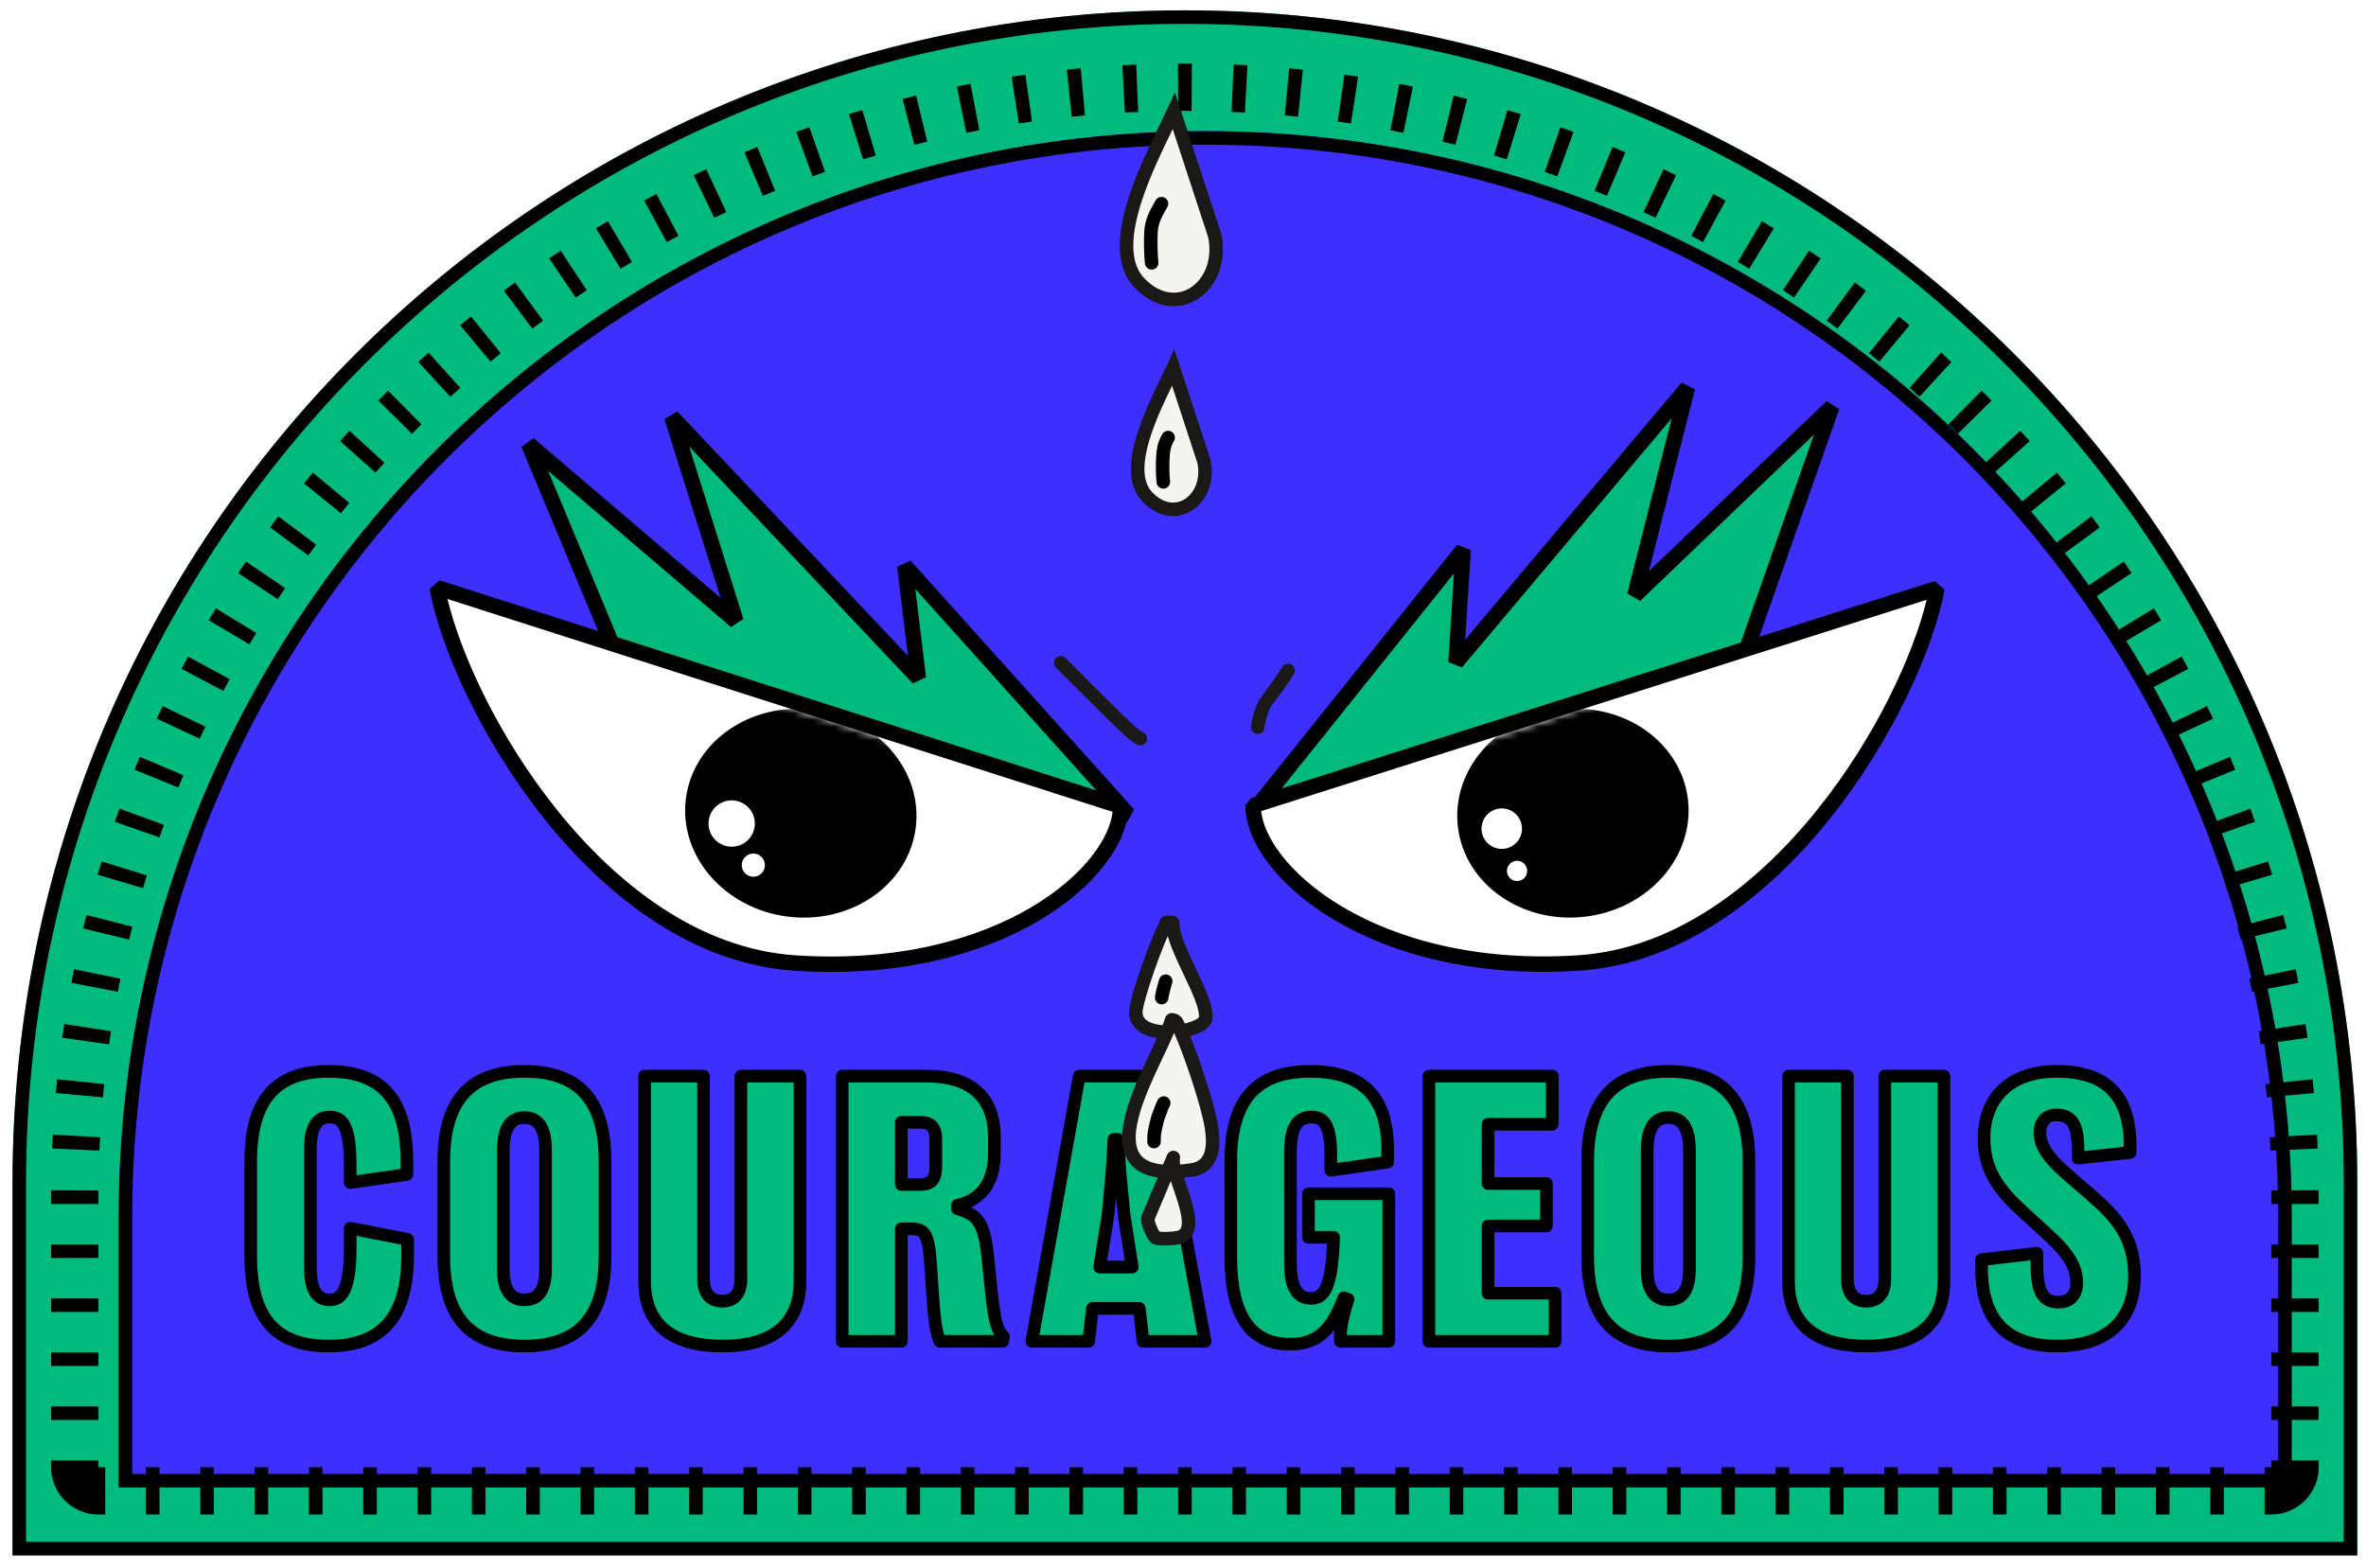 <svg width="350" height="232" viewBox="0 0 350 232" fill="none" xmlns="http://www.w3.org/2000/svg">
<g filter="url(#filter0_g_351_2737)">
<path d="M1.854 174.958C1.854 79.177 79.5 1.531 175.281 1.531C271.062 1.531 348.708 79.177 348.708 174.958V230.115H1.854V174.958Z" fill="#00BB7D"/>
<path d="M346.708 174.958C346.708 80.282 269.957 3.531 175.281 3.531C80.604 3.531 3.854 80.282 3.854 174.958V228.115H346.708V174.958ZM348.708 230.115H1.854V174.958C1.854 79.177 79.5 1.531 175.281 1.531C271.062 1.531 348.708 79.177 348.708 174.958V230.115Z" fill="black"/>
<g filter="url(#filter1_i_351_2737)">
<path d="M14.558 177.125C14.558 88.36 86.516 16.402 175.281 16.402C264.046 16.402 336.004 88.36 336.004 177.125V217.065H14.558V177.125Z" fill="#3D30FF"/>
</g>
<g filter="url(#filter2_i_351_2737)">
<path d="M334.004 177.125C334.004 89.465 262.941 18.402 175.281 18.402C87.621 18.402 16.558 89.465 16.558 177.125V215.065H334.004V177.125ZM336.004 217.065H14.558V177.125C14.558 88.36 86.516 16.402 175.281 16.402C264.046 16.402 336.004 88.36 336.004 177.125V217.065Z" fill="black"/>
</g>
<path d="M133.845 83.701L166.918 120.508L96.159 108.816L78.185 65.68L108.88 91.906L99.366 61.652L135.855 100.329L133.845 83.701Z" fill="#00BB7D"/>
<path d="M134.305 97.023L132.712 83.838L134.695 82.938L167.767 119.746L166.732 121.634L95.973 109.942L95.106 109.255L77.131 66.119L78.926 64.812L106.599 88.456L98.277 61.995L100.196 60.869L134.305 97.023ZM109.969 91.563L108.138 92.774L81.075 69.651L96.969 107.793L163.896 118.852L135.411 87.151L136.987 100.192L135.024 101.112L101.945 66.05L109.969 91.563Z" fill="black"/>
<path d="M64.672 86.937L165.773 119.29C165.813 128.706 148.212 144.516 117.603 142.475C88.396 140.528 67.817 103.962 64.672 86.937Z" fill="white"/>
<path d="M166.121 118.203L166.914 119.285C166.926 121.979 165.687 124.974 163.474 127.866C161.248 130.774 157.978 133.662 153.763 136.161C145.327 141.163 133.041 144.649 117.527 143.615C102.462 142.61 89.751 132.698 80.472 121.073C71.189 109.441 65.163 95.874 63.55 87.144L65.02 85.85L166.121 118.203ZM66.201 88.624C68.2 96.948 73.827 109.087 82.257 119.648C91.355 131.049 103.537 140.394 117.679 141.337C132.773 142.343 144.593 138.944 152.599 134.197C156.605 131.821 159.641 129.119 161.661 126.478C163.429 124.168 164.373 121.967 164.584 120.108L66.201 88.624Z" fill="black"/>
<mask id="mask0_351_2737" style="mask-type:alpha" maskUnits="userSpaceOnUse" x="65" y="86" width="100" height="56">
<path d="M156.24 130.334C152.777 133.166 148.981 135.566 144.936 137.478C136.604 141.307 127.089 142.182 118.041 141.254C100.408 139.446 85.184 126.89 75.843 112.417C72.906 107.864 70.822 102.975 68.949 97.908C68.198 95.873 67.314 93.899 66.54 91.872C65.986 90.408 65.123 88.335 65.099 86.721C71.028 88.581 77.081 91.206 82.841 93.532C88.949 96.005 95.23 97.869 101.533 99.77L142.804 113.252C143.072 113.343 143.341 113.431 143.605 113.525C150.595 115.932 157.855 118.695 164.95 120.795C162.948 124.501 159.502 127.72 156.24 130.334Z" fill="black"/>
</mask>
<g mask="url(#mask0_351_2737)">
<path d="M120.376 105.006C129.76 106.18 136.521 113.989 135.466 122.435C134.41 130.88 125.934 136.785 116.55 135.612C107.166 134.439 100.404 126.629 101.46 118.184C102.515 109.738 110.992 103.833 120.376 105.006Z" fill="black"/>
</g>
<path d="M110.975 119.778C112.114 121.29 111.811 123.439 110.299 124.578C108.788 125.716 106.639 125.414 105.5 123.902C104.361 122.39 104.664 120.241 106.176 119.102C107.688 117.964 109.837 118.266 110.975 119.778Z" fill="white"/>
<path d="M112.811 126.965C113.381 127.721 113.229 128.796 112.473 129.365C111.717 129.935 110.643 129.783 110.074 129.027C109.504 128.271 109.656 127.197 110.412 126.628C111.168 126.058 112.242 126.209 112.811 126.965Z" fill="white"/>
<path d="M216.447 81.301L185.51 119.921L255.494 104.244L270.999 60.159L241.837 88.08L249.624 57.337L215.382 98.016L216.447 81.301Z" fill="#00BB7D"/>
<path d="M216.742 94.628L217.586 81.374L215.556 80.588L184.619 119.208L185.76 121.034L255.744 105.357L256.57 104.623L272.076 60.538L270.21 59.335L243.919 84.507L250.73 57.617L248.75 56.602L216.742 94.628ZM240.73 87.799L242.626 88.905L268.338 64.288L254.627 103.268L188.434 118.096L215.079 84.834L214.243 97.943L216.255 98.751L247.298 61.874L240.73 87.799Z" fill="black"/>
<path d="M286.543 87.048L185.372 119.181C185.312 128.597 202.879 144.446 233.491 142.471C262.702 140.588 283.361 104.066 286.543 87.048Z" fill="white"/>
<path d="M185.027 118.093L184.231 119.174C184.214 121.868 185.446 124.866 187.653 127.762C189.872 130.676 193.136 133.571 197.345 136.079C205.771 141.099 218.049 144.611 233.565 143.611C248.632 142.639 261.365 132.755 270.669 121.15C279.977 109.538 286.033 95.984 287.665 87.258L286.198 85.96L185.027 118.093ZM285.01 88.732C282.994 97.052 277.34 109.178 268.888 119.721C259.764 131.102 247.562 140.42 233.418 141.332C218.322 142.306 206.51 138.881 198.514 134.117C194.513 131.733 191.483 129.023 189.468 126.379C187.706 124.065 186.766 121.862 186.559 120.002L285.01 88.732Z" fill="black"/>
<mask id="mask1_351_2737" style="mask-type:alpha" maskUnits="userSpaceOnUse" x="186" y="86" width="101" height="56">
<path d="M194.924 130.382C198.39 133.211 202.189 135.607 206.236 137.515C214.571 141.336 224.087 142.201 233.134 141.265C250.765 139.438 265.977 126.868 275.303 112.385C278.236 107.83 280.315 102.939 282.183 97.87C282.932 95.834 283.814 93.859 284.586 91.832C285.139 90.367 286 88.293 286.022 86.679C280.095 88.545 274.045 91.176 268.287 93.507C262.181 95.987 255.902 97.857 249.601 99.764L208.344 113.287C208.075 113.379 207.807 113.466 207.543 113.56C200.555 115.975 193.297 118.745 186.205 120.852C188.211 124.556 191.66 127.772 194.924 130.382Z" fill="black"/>
</mask>
<g mask="url(#mask1_351_2737)">
<path d="M230.8 104.996C221.414 106.149 214.635 113.944 215.672 122.392C216.71 130.84 225.173 136.763 234.56 135.61C243.946 134.457 250.725 126.662 249.688 118.215C248.65 109.767 240.187 103.844 230.8 104.996Z" fill="black"/>
</g>
<path d="M224.608 120.883C225.555 122.239 225.223 124.105 223.868 125.052C222.512 125.999 220.645 125.667 219.698 124.311C218.752 122.955 219.083 121.088 220.439 120.142C221.795 119.195 223.662 119.527 224.608 120.883Z" fill="white"/>
<path d="M225.647 127.993C226.121 128.671 225.955 129.605 225.277 130.078C224.599 130.551 223.666 130.386 223.192 129.708C222.719 129.03 222.885 128.096 223.563 127.623C224.241 127.15 225.174 127.315 225.647 127.993Z" fill="white"/>
<path d="M14.558 208.079V217.065H15.563V224.065H14.558C10.692 224.065 7.558 220.931 7.558 217.065V216.067H14.558V210.076H7.558V208.079H14.558ZM23.599 217.065V224.065H21.589V217.065H23.599ZM31.635 217.065V224.065H29.625V217.065H31.635ZM39.671 217.065V224.065H37.662V217.065H39.671ZM47.708 217.065V224.065H45.698V217.065H47.708ZM55.744 217.065V224.065H53.734V217.065H55.744ZM63.78 217.065V224.065H61.77V217.065H63.78ZM71.816 217.065V224.065H69.806V217.065H71.816ZM79.852 217.065V224.065H77.842V217.065H79.852ZM87.888 217.065V224.065H85.878V217.065H87.888ZM95.924 217.065V224.065H93.915V217.065H95.924ZM103.96 217.065V224.065H101.951V217.065H103.96ZM111.997 217.065V224.065H109.987V217.065H111.997ZM120.033 217.065V224.065H118.023V217.065H120.033ZM128.069 217.065V224.065H126.059V217.065H128.069ZM136.105 217.065V224.065H134.095V217.065H136.105ZM144.141 217.065V224.065H142.131V217.065H144.141ZM152.177 217.065V224.065H150.167V217.065H152.177ZM160.213 217.065V224.065H158.204V217.065H160.213ZM168.25 217.065V224.065H166.24V217.065H168.25ZM176.286 217.065V224.065H174.276V217.065H176.286ZM184.322 217.065V224.065H182.312V217.065H184.322ZM192.358 217.065V224.065H190.348V217.065H192.358ZM200.394 217.065V224.065H198.384V217.065H200.394ZM208.43 217.065V224.065H206.42V217.065H208.43ZM216.466 217.065V224.065H214.457V217.065H216.466ZM224.502 217.065V224.065H222.493V217.065H224.502ZM232.539 217.065V224.065H230.529V217.065H232.539ZM240.575 217.065V224.065H238.565V217.065H240.575ZM248.611 217.065V224.065H246.601V217.065H248.611ZM256.647 217.065V224.065H254.637V217.065H256.647ZM264.683 217.065V224.065H262.673V217.065H264.683ZM272.719 217.065V224.065H270.709V217.065H272.719ZM280.755 217.065V224.065H278.746V217.065H280.755ZM288.792 217.065V224.065H286.782V217.065H288.792ZM296.828 217.065V224.065H294.818V217.065H296.828ZM304.864 217.065V224.065H302.854V217.065H304.864ZM312.9 217.065V224.065H310.891V217.065H312.9ZM320.936 217.065V224.065H318.927V217.065H320.936ZM328.972 217.065V224.065H326.963V217.065H328.972ZM343.003 208.079V210.076H336.003V216.067H343.003V217.065C343.003 220.931 339.869 224.065 336.003 224.065H335V217.065H336.003V208.079H343.003ZM343.003 200.091V202.088H336.003V200.091H343.003ZM14.558 200.091V202.088H7.558V200.091H14.558ZM343.003 192.102V194.099H336.003V192.102H343.003ZM14.558 192.102V194.099H7.558V192.102H14.558ZM343.003 184.114V186.111H336.003V184.114H343.003ZM14.558 184.114V186.111H7.558V184.114H14.558ZM14.558 178.124H7.558V177.125C7.558 176.78 7.559 176.436 7.561 176.092L14.561 176.134H14.564C14.562 176.464 14.558 176.794 14.558 177.125V178.124ZM336.003 177.125C336.003 176.794 335.999 176.464 335.997 176.134H336L343 176.092C343.003 176.436 343.003 176.78 343.003 177.125V178.123H336.003V177.125ZM14.799 168.25H14.801C14.766 168.904 14.734 169.56 14.707 170.217H14.704L7.71 169.921C7.739 169.236 7.772 168.552 7.809 167.869L14.799 168.25ZM342.851 169.921L335.858 170.217H335.854C335.826 169.56 335.795 168.904 335.759 168.25H335.762L342.752 167.869C342.79 168.552 342.822 169.236 342.851 169.921ZM15.419 160.385C15.352 161.037 15.29 161.69 15.23 162.344L11.744 162.026L11.745 162.025L8.257 161.708C8.32 161.026 8.386 160.345 8.457 159.665L15.419 160.385ZM342.304 161.708L335.333 162.344H335.331C335.271 161.69 335.208 161.037 335.14 160.385H335.142L342.105 159.665C342.175 160.345 342.242 161.026 342.304 161.708ZM9.504 151.5L16.423 152.561C16.324 153.208 16.23 153.857 16.138 154.507L9.206 153.53C9.301 152.852 9.401 152.175 9.504 151.5ZM341.356 153.53L334.424 154.507H334.422C334.331 153.857 334.237 153.208 334.137 152.56L341.057 151.5C341.161 152.175 341.26 152.852 341.356 153.53ZM17.811 144.794C17.68 145.436 17.553 146.079 17.429 146.723L10.554 145.407C10.683 144.734 10.816 144.063 10.953 143.393L17.811 144.794ZM340.007 145.407L333.132 146.723C333.009 146.079 332.881 145.436 332.75 144.794L339.609 143.393C339.746 144.063 339.879 144.734 340.007 145.407ZM338.26 137.36L331.458 139.014H331.457C331.301 138.377 331.143 137.74 330.98 137.105L337.762 135.367C337.932 136.03 338.098 136.694 338.26 137.36ZM19.581 137.105C19.418 137.74 19.259 138.377 19.104 139.014L12.301 137.36C12.463 136.694 12.63 136.03 12.799 135.367L19.581 137.105ZM21.727 129.512C21.533 130.139 21.344 130.767 21.158 131.397L17.8 130.403L14.445 129.409C14.639 128.752 14.838 128.096 15.04 127.442L21.727 129.512ZM336.117 129.409L329.405 131.397H329.403C329.216 130.767 329.027 130.139 328.833 129.512H328.834L335.521 127.442C335.723 128.096 335.922 128.752 336.117 129.409ZM24.248 122.037C24.023 122.653 23.802 123.271 23.584 123.89L16.979 121.573C17.206 120.926 17.437 120.281 17.671 119.637L24.248 122.037ZM333.583 121.573L326.978 123.89H326.976C326.759 123.271 326.538 122.653 326.313 122.037L332.89 119.637C333.125 120.281 333.356 120.926 333.583 121.573ZM27.133 114.694C26.878 115.299 26.628 115.905 26.38 116.513L19.897 113.872C20.156 113.237 20.418 112.603 20.684 111.972L27.133 114.694ZM330.665 113.872L324.182 116.513H324.18C323.932 115.905 323.682 115.298 323.427 114.694L329.877 111.972C330.144 112.603 330.406 113.237 330.665 113.872ZM30.379 107.503C30.095 108.094 29.813 108.688 29.536 109.283L23.192 106.325C23.482 105.703 23.775 105.084 24.072 104.467L30.379 107.503ZM327.37 106.325L321.026 109.283C320.748 108.688 320.466 108.094 320.181 107.503L320.302 107.445L326.49 104.467C326.787 105.084 327.08 105.704 327.37 106.325ZM323.708 98.95L317.516 102.218C317.209 101.636 316.899 101.057 316.585 100.48L322.737 97.138C323.064 97.739 323.388 98.344 323.708 98.95ZM30.899 98.808L33.975 100.48C33.662 101.057 33.351 101.636 33.044 102.217L26.854 98.95C27.174 98.344 27.497 97.739 27.825 97.138L30.899 98.808ZM37.913 93.643C37.571 94.204 37.233 94.767 36.898 95.333L30.875 91.765C31.224 91.175 31.578 90.587 31.934 90.002L37.913 93.643ZM319.687 91.765L313.665 95.333H313.663C313.328 94.767 312.99 94.204 312.648 93.643L318.627 90.002C318.984 90.587 319.337 91.175 319.687 91.765ZM42.18 87.008C41.811 87.551 41.447 88.097 41.084 88.645L38.164 86.717L35.243 84.787C35.621 84.215 36.002 83.644 36.387 83.077L42.18 87.008ZM315.319 84.787L312.397 86.716L312.398 86.717L309.478 88.645H309.476C309.114 88.097 308.748 87.551 308.379 87.008H308.381L314.174 83.077C314.559 83.644 314.941 84.215 315.319 84.787ZM46.768 80.589L46.769 80.59C46.374 81.115 45.982 81.642 45.593 82.173L45.592 82.172L39.948 78.032C40.353 77.479 40.762 76.928 41.174 76.38L46.768 80.589ZM310.614 78.032L304.969 82.172L304.967 82.173C304.578 81.642 304.187 81.115 303.792 80.59L303.793 80.589L309.387 76.38C309.799 76.928 310.208 77.479 310.614 78.032ZM51.665 74.402L51.666 74.403C51.245 74.908 50.828 75.416 50.414 75.927L50.413 75.925L47.695 73.721L44.977 71.514C45.409 70.982 45.844 70.452 46.283 69.925L51.665 74.402ZM305.585 71.514L300.15 75.925L300.147 75.927C299.732 75.416 299.315 74.908 298.894 74.402L298.897 74.401L304.279 69.925C304.717 70.452 305.153 70.982 305.585 71.514ZM51.7 63.727L56.857 68.462L56.858 68.463C56.413 68.947 55.971 69.434 55.533 69.924L55.532 69.923L50.318 65.252C50.776 64.741 51.236 64.233 51.7 63.727ZM300.244 65.252L295.03 69.923L295.028 69.924C294.589 69.434 294.147 68.948 293.703 68.464L293.706 68.462L298.862 63.727C299.326 64.233 299.786 64.741 300.244 65.252ZM62.333 62.781L62.334 62.783C61.867 63.245 61.401 63.711 60.939 64.178L60.937 64.177L55.958 59.257C56.44 58.769 56.925 58.284 57.413 57.801L62.333 62.781ZM294.604 59.257L289.625 64.177L289.622 64.178C289.159 63.711 288.694 63.245 288.226 62.783L288.229 62.781L293.149 57.801C293.637 58.284 294.122 58.769 294.604 59.257ZM68.079 57.376L68.08 57.377C67.59 57.815 67.104 58.257 66.62 58.702L66.618 58.7L61.883 53.544C62.389 53.08 62.897 52.62 63.408 52.162L68.079 57.376ZM288.678 53.544L283.944 58.7L283.941 58.702C283.457 58.257 282.971 57.815 282.481 57.377L282.483 57.376L287.154 52.162C287.665 52.62 288.173 53.08 288.678 53.544ZM282.481 48.127L278.004 53.508L278.002 53.511C277.497 53.09 276.989 52.672 276.478 52.258L276.48 52.257L280.891 46.82C281.424 47.252 281.954 47.688 282.481 48.127ZM74.082 52.257L74.082 52.258C73.572 52.672 73.064 53.089 72.559 53.51L72.558 53.508L68.081 48.127C68.608 47.688 69.138 47.253 69.67 46.821L74.082 52.257ZM80.328 47.436L80.329 47.437C79.799 47.826 79.271 48.218 78.746 48.613L78.745 48.612L74.536 43.018C75.084 42.606 75.635 42.197 76.188 41.792L80.328 47.436ZM276.026 43.018L271.817 48.612L271.815 48.613C271.29 48.218 270.762 47.826 270.232 47.437L270.234 47.436L274.375 41.792C274.928 42.197 275.478 42.606 276.026 43.018ZM82.943 37.087L86.801 42.928C86.253 43.29 85.707 43.656 85.164 44.025L81.233 38.231C81.8 37.846 82.371 37.465 82.943 37.087ZM269.329 38.231L265.399 44.024L265.397 44.025C264.853 43.656 264.308 43.291 263.759 42.928L263.76 42.928L267.619 37.087C268.191 37.465 268.761 37.846 269.329 38.231ZM93.489 38.742C92.923 39.077 92.36 39.415 91.799 39.757L89.978 36.767L88.158 33.778C88.743 33.422 89.331 33.068 89.921 32.718L93.489 38.742ZM262.404 33.778L258.762 39.757C258.201 39.415 257.637 39.077 257.072 38.742L260.64 32.718C261.23 33.068 261.818 33.422 262.404 33.778ZM100.373 34.888C99.792 35.195 99.213 35.506 98.636 35.819L96.964 32.744L95.293 29.669C95.895 29.341 96.5 29.018 97.106 28.698L100.373 34.888ZM255.268 29.669L253.596 32.743L253.597 32.744L251.925 35.819C251.348 35.505 250.768 35.195 250.187 34.888L253.456 28.698C254.062 29.018 254.666 29.341 255.268 29.669ZM104.481 25.036L107.439 31.38C106.844 31.657 106.25 31.939 105.659 32.223L102.623 25.916C103.24 25.619 103.86 25.326 104.481 25.036ZM247.939 25.916L246.42 29.068L246.421 29.069L244.902 32.223C244.31 31.939 243.717 31.657 243.122 31.38L246.081 25.036C246.702 25.326 247.322 25.619 247.939 25.916ZM114.669 28.223C114.061 28.471 113.455 28.723 112.85 28.978L110.128 22.528C110.759 22.262 111.393 22 112.028 21.741L114.669 28.223ZM240.433 22.528L239.072 25.752L239.073 25.753L237.711 28.977L237.71 28.978C237.106 28.723 236.499 28.472 235.891 28.224L235.892 28.223L238.534 21.741C239.169 22 239.802 22.262 240.433 22.528ZM119.729 18.823L122.046 25.427C121.427 25.645 120.809 25.867 120.193 26.092L118.993 22.803L117.793 19.515C118.437 19.281 119.082 19.05 119.729 18.823ZM232.768 19.515L230.369 26.092C229.753 25.867 229.134 25.646 228.514 25.428L228.515 25.427L230.833 18.823C231.48 19.05 232.125 19.281 232.768 19.515ZM127.565 16.289L129.553 23.001C128.923 23.187 128.295 23.378 127.668 23.572L126.633 20.228L125.598 16.884C126.252 16.682 126.908 16.483 127.565 16.289ZM224.963 16.884L222.893 23.571L222.892 23.572C222.266 23.378 221.638 23.188 221.008 23.002L221.009 23.001L222.998 16.289C223.655 16.483 224.31 16.682 224.963 16.884ZM137.17 20.948C136.533 21.103 135.896 21.262 135.261 21.425L133.523 14.643C134.186 14.473 134.85 14.307 135.516 14.145L137.17 20.948ZM217.039 14.643L215.3 21.425C214.665 21.262 214.028 21.103 213.39 20.948L215.045 14.145C215.711 14.307 216.376 14.473 217.039 14.643ZM144.879 19.273C144.235 19.397 143.592 19.524 142.95 19.655L141.549 12.797C142.219 12.66 142.89 12.527 143.563 12.398L144.879 19.273ZM209.012 12.797L207.612 19.655C206.97 19.524 206.326 19.397 205.681 19.273L206.999 12.398C207.671 12.527 208.342 12.66 209.012 12.797ZM152.663 17.981C152.013 18.073 151.364 18.168 150.717 18.267L149.656 11.348C150.331 11.245 151.008 11.145 151.686 11.05L152.663 17.981ZM200.906 11.348L199.845 18.267C199.198 18.168 198.548 18.074 197.898 17.982L197.899 17.981L198.875 11.05C199.554 11.145 200.23 11.245 200.906 11.348ZM159.864 10.101L160.5 17.073C159.846 17.133 159.193 17.197 158.542 17.264L157.821 10.3C158.501 10.23 159.182 10.164 159.864 10.101ZM192.741 10.3L192.02 17.263L192.019 17.264C191.368 17.197 190.715 17.134 190.061 17.074L190.062 17.073L190.698 10.101C191.38 10.164 192.061 10.23 192.741 10.3ZM168.373 16.548V16.55C167.716 16.578 167.06 16.61 166.406 16.645V16.643L166.025 9.653C166.708 9.616 167.392 9.583 168.077 9.554L168.373 16.548ZM184.537 9.653L184.157 16.643L184.156 16.645C183.501 16.61 182.845 16.578 182.188 16.55L182.189 16.548L182.485 9.554C183.17 9.583 183.854 9.616 184.537 9.653ZM176.314 9.405L176.292 12.905L176.272 16.405L176.271 16.408C175.941 16.406 175.611 16.402 175.281 16.402C174.95 16.402 174.62 16.406 174.29 16.408V16.405L174.248 9.405C174.592 9.403 174.936 9.402 175.281 9.402C175.625 9.402 175.97 9.403 176.314 9.405Z" fill="black"/>
<g filter="url(#filter3_d_351_2737)">
<path d="M303.287 198.145C295.972 198.145 292.132 194.473 292.132 186.569V185.364L300.316 184.411V185.981C300.316 190.241 301.241 191.642 303.568 191.642C305.334 191.642 306.202 190.437 306.202 188.839C306.202 186.457 305.081 184.523 301.858 181.58L298.663 178.665C295.439 175.722 292.468 172.751 292.496 167.397C292.524 161.175 296.617 157.503 303.231 157.503C310.519 157.503 314.107 161.007 314.107 168.547V169.5L306.399 170.34V169.051C306.399 165.267 305.418 163.95 303.175 163.95C301.69 163.95 300.765 164.987 300.765 166.529C300.765 168.126 301.437 169.836 304.829 172.779L308.136 175.638C311.416 178.525 314.751 181.524 314.751 187.718C314.751 194.445 310.575 198.145 303.287 198.145Z" fill="#00BB7D"/>
</g>
<g filter="url(#filter4_d_351_2737)">
<path d="M275.066 198.145C267.582 198.145 263.574 194.894 263.574 188.531V158.204H272.291V188.223C272.291 190.353 273.272 191.502 275.066 191.502C276.86 191.502 277.813 190.353 277.813 188.223V158.204H286.558V188.531C286.558 194.894 282.549 198.145 275.066 198.145Z" fill="#00BB7D"/>
</g>
<g filter="url(#filter5_d_351_2737)">
<path d="M245.807 198.145C237.763 198.145 233.867 193.829 233.867 184.887V170.789C233.867 161.82 237.763 157.503 245.807 157.503C253.851 157.503 257.719 161.82 257.719 170.789V184.887C257.719 193.829 253.851 198.145 245.807 198.145ZM245.807 191.306C247.909 191.306 248.918 189.82 248.918 186.709V169.219C248.918 165.94 247.909 164.342 245.807 164.342C243.705 164.342 242.668 165.94 242.668 169.219V186.709C242.668 189.82 243.705 191.306 245.807 191.306Z" fill="#00BB7D"/>
</g>
<g filter="url(#filter6_d_351_2737)">
<path d="M229.049 197.444H210.382V158.204H228.629V165.323H219.127V174.096H227.76V180.375H219.127V190.325H229.049V197.444Z" fill="#00BB7D"/>
</g>
<g filter="url(#filter7_d_351_2737)">
<path d="M189.84 197.865C183.982 197.865 181.067 193.632 181.067 184.887V170.761C181.067 161.848 184.767 157.503 192.811 157.503C200.295 157.503 204.275 160.979 204.275 169.107V170.929L195.867 172.134V170.004C195.867 165.323 194.801 164.258 193.008 164.258C190.905 164.258 189.896 165.884 189.896 169.275V185.952C189.896 189.4 190.877 191.082 192.896 191.082C194.745 191.082 196.007 189.933 196.287 182.056H192.559V175.61H204.443V197.444H197.296C197.184 195.931 197.52 193.997 198.417 191.222L197.801 190.998C196.063 195.622 194.045 197.865 189.84 197.865Z" fill="#00BB7D"/>
</g>
<g filter="url(#filter8_d_351_2737)">
<path d="M160.049 197.444H151.641L158.648 158.204H170.055L177.259 197.444H168.093L167.533 192.567H160.61L160.049 197.444ZM162.908 178.749L161.675 186.457H166.496L165.291 178.777C164.87 174.573 164.562 171.658 164.366 167.566H163.777C163.609 171.658 163.301 174.573 162.908 178.749Z" fill="#00BB7D"/>
</g>
<g filter="url(#filter9_d_351_2737)">
<path d="M132.332 197.444H123.587V158.204H136.004C142.675 158.204 146.094 161.343 146.094 167.257V169.668C146.094 173.872 144.188 176.535 140.629 177.32V177.824C143.712 178.693 144.609 180.038 145.113 184.915L145.618 189.764C146.094 194.641 146.571 195.903 147.44 196.744L147.327 197.444H138.022C137.461 196.015 137.209 194.305 136.929 190.101L136.649 185.896C136.368 181.692 135.836 180.795 133.846 180.795H132.332V197.444ZM132.332 165.043V174.236H135.163C136.761 174.236 137.433 173.48 137.433 171.63V167.65C137.433 165.8 136.761 165.043 135.163 165.043H132.332Z" fill="#00BB7D"/>
</g>
<g filter="url(#filter10_d_351_2737)">
<path d="M105.848 198.145C98.365 198.145 94.356 194.894 94.356 188.531V158.204H103.073V188.223C103.073 190.353 104.054 191.502 105.848 191.502C107.642 191.502 108.595 190.353 108.595 188.223V158.204H117.34V188.531C117.34 194.894 113.332 198.145 105.848 198.145Z" fill="#00BB7D"/>
</g>
<g filter="url(#filter11_d_351_2737)">
<path d="M76.59 198.145C68.545 198.145 64.649 193.829 64.649 184.887V170.789C64.649 161.82 68.545 157.503 76.59 157.503C84.634 157.503 88.502 161.82 88.502 170.789V184.887C88.502 193.829 84.634 198.145 76.59 198.145ZM76.59 191.306C78.692 191.306 79.701 189.82 79.701 186.709V169.219C79.701 165.94 78.692 164.342 76.59 164.342C74.487 164.342 73.45 165.94 73.45 169.219V186.709C73.45 189.82 74.487 191.306 76.59 191.306Z" fill="#00BB7D"/>
</g>
<g filter="url(#filter12_d_351_2737)">
<path d="M47.583 198.145C39.651 198.145 36.091 193.829 36.091 184.887V170.761C36.091 161.848 39.735 157.503 47.583 157.503C55.151 157.503 59.187 161.287 59.187 170.733V172.751L50.806 173.956V171.63C50.806 165.772 49.797 164.258 47.779 164.258C45.845 164.258 44.92 165.8 44.92 168.995V186.597C44.92 189.764 45.845 191.306 47.779 191.306C49.657 191.306 50.806 189.68 50.806 183.402V180.711L59.299 182.365V184.747C59.299 194.389 54.983 198.145 47.583 198.145Z" fill="#00BB7D"/>
</g>
<g filter="url(#filter13_d_351_2737)">
<path d="M313.172 168.547C313.172 164.909 312.305 162.433 310.738 160.857C309.173 159.283 306.74 158.438 303.231 158.438C300.092 158.438 297.663 159.308 296.025 160.807C294.398 162.296 293.445 164.503 293.432 167.401V167.402C293.406 172.315 296.078 175.04 299.293 177.975L302.488 180.89C305.767 183.884 307.138 186.053 307.138 188.84C307.138 189.799 306.876 190.74 306.251 191.455C305.609 192.189 304.678 192.577 303.567 192.577C302.897 192.577 302.254 192.477 301.675 192.2C301.081 191.916 300.613 191.474 300.265 190.885C299.604 189.767 299.381 188.125 299.381 185.98V185.461L293.067 186.196V186.569C293.067 190.384 293.994 192.998 295.633 194.665C297.269 196.329 299.775 197.21 303.287 197.21C306.783 197.21 309.395 196.323 311.125 194.761C312.84 193.212 313.816 190.883 313.816 187.719C313.816 181.971 310.787 179.217 307.518 176.34V176.339L304.218 173.486L304.216 173.485C300.745 170.474 299.83 168.528 299.83 166.528C299.83 165.573 300.118 164.686 300.725 164.027C301.34 163.361 302.205 163.015 303.176 163.015C304.5 163.015 305.658 163.422 306.41 164.569C307.094 165.613 307.334 167.126 307.334 169.051V169.298L313.172 168.661V168.547ZM301.7 166.528C301.7 167.724 302.13 169.198 305.442 172.072H305.441L308.748 174.931L308.755 174.935C312.045 177.832 315.686 181.077 315.686 187.719C315.686 191.281 314.574 194.166 312.379 196.148C310.198 198.118 307.078 199.08 303.287 199.08C299.484 199.08 296.412 198.125 294.3 195.977C292.19 193.831 291.197 190.659 291.197 186.569V185.364C291.197 184.89 291.552 184.49 292.023 184.435L300.208 183.482C300.473 183.451 300.739 183.535 300.938 183.713C301.137 183.89 301.252 184.144 301.252 184.411V185.98C301.252 188.096 301.492 189.286 301.875 189.934C302.049 190.227 302.247 190.402 302.481 190.514C302.73 190.632 303.074 190.707 303.567 190.707C304.223 190.707 304.608 190.492 304.843 190.225C305.093 189.938 305.267 189.478 305.267 188.84C305.267 186.986 304.501 185.376 301.795 182.799L301.227 182.27L298.032 179.355C294.8 176.404 291.531 173.187 291.561 167.393C291.577 164.069 292.684 161.329 294.763 159.427C296.831 157.534 299.756 156.568 303.231 156.568C307.01 156.568 310.015 157.476 312.065 159.538C314.114 161.599 315.042 164.645 315.042 168.547V169.5C315.042 169.977 314.682 170.378 314.208 170.43L306.5 171.27C306.236 171.299 305.972 171.214 305.774 171.037C305.577 170.86 305.464 170.606 305.464 170.341V169.051C305.464 167.192 305.213 166.154 304.846 165.594C304.546 165.137 304.093 164.885 303.176 164.885C302.661 164.885 302.319 165.058 302.1 165.295C301.874 165.54 301.7 165.942 301.7 166.528Z" fill="black"/>
</g>
<g filter="url(#filter14_d_351_2737)">
<path d="M276.878 158.204C276.878 157.688 277.296 157.269 277.812 157.268H286.557C287.074 157.268 287.493 157.688 287.493 158.204V188.531C287.493 191.919 286.416 194.616 284.216 196.443C282.045 198.245 278.923 199.08 275.065 199.08C271.208 199.08 268.086 198.245 265.916 196.443C263.715 194.616 262.639 191.919 262.639 188.531V158.204C262.639 157.688 263.058 157.268 263.574 157.268H272.291C272.807 157.268 273.226 157.688 273.226 158.204V188.223C273.226 189.16 273.443 189.732 273.719 190.057C273.972 190.356 274.379 190.567 275.065 190.567C275.751 190.567 276.148 190.356 276.394 190.061C276.664 189.738 276.878 189.166 276.878 188.223V158.204ZM278.748 188.223C278.748 189.409 278.485 190.477 277.83 191.261C277.151 192.073 276.173 192.437 275.065 192.437C273.959 192.437 272.978 192.074 272.293 191.267C271.629 190.484 271.355 189.415 271.355 188.223V159.14H264.51V188.531C264.51 191.506 265.437 193.615 267.111 195.005C268.816 196.419 271.44 197.21 275.065 197.21C278.691 197.21 281.316 196.42 283.02 195.005C284.694 193.615 285.622 191.506 285.622 188.531V159.14H278.748V188.223Z" fill="black"/>
</g>
<g filter="url(#filter15_d_351_2737)">
<path d="M256.784 170.789C256.784 166.417 255.838 163.365 254.084 161.407C252.348 159.471 249.667 158.438 245.807 158.438C241.948 158.438 239.259 159.47 237.516 161.408C235.754 163.366 234.802 166.418 234.802 170.789V184.888C234.802 189.244 235.754 192.289 237.516 194.243C239.259 196.178 241.948 197.21 245.807 197.21C249.667 197.21 252.348 196.178 254.084 194.244C255.838 192.29 256.784 189.245 256.784 184.888V170.789ZM247.983 169.22C247.983 167.644 247.735 166.638 247.362 166.053C247.039 165.544 246.577 165.277 245.807 165.277C245.037 165.277 244.566 165.546 244.235 166.058C243.858 166.643 243.603 167.647 243.603 169.22V186.709C243.603 188.192 243.856 189.115 244.221 189.645C244.539 190.108 245.009 190.371 245.807 190.371C246.605 190.371 247.066 190.109 247.377 189.649C247.736 189.119 247.983 188.195 247.983 186.709V169.22ZM258.654 184.888C258.654 189.471 257.666 193.055 255.475 195.494C253.267 197.954 249.992 199.08 245.807 199.08C241.623 199.08 238.341 197.954 236.126 195.495C233.928 193.056 232.932 189.472 232.932 184.888V170.789C232.932 166.191 233.927 162.6 236.125 160.157C238.341 157.694 241.623 156.568 245.807 156.568C249.992 156.568 253.268 157.694 255.476 160.158C257.667 162.601 258.654 166.192 258.654 170.789V184.888ZM249.853 186.709C249.853 188.333 249.597 189.709 248.926 190.699C248.207 191.76 247.112 192.241 245.807 192.241C244.505 192.241 243.405 191.761 242.679 190.704C241.999 189.714 241.732 188.337 241.732 186.709V169.22C241.732 167.513 241.997 166.077 242.663 165.044C243.377 163.937 244.477 163.407 245.807 163.407C247.14 163.407 248.234 163.939 248.94 165.049C249.598 166.082 249.853 167.516 249.853 169.22V186.709Z" fill="black"/>
</g>
<g filter="url(#filter16_d_351_2737)">
<path d="M228.629 157.268C229.145 157.268 229.564 157.688 229.564 158.204V165.323C229.564 165.84 229.145 166.259 228.629 166.259H220.062V173.161H227.76C228.276 173.161 228.695 173.58 228.695 174.097V180.375C228.695 180.891 228.276 181.31 227.76 181.31H220.062V189.39H229.05C229.566 189.39 229.984 189.809 229.984 190.325V197.444C229.984 197.961 229.566 198.38 229.05 198.38H210.382C209.865 198.38 209.447 197.961 209.447 197.444V158.204C209.447 157.688 209.865 157.269 210.382 157.268H228.629ZM211.317 196.509H228.114V191.26H219.127C218.611 191.26 218.192 190.841 218.192 190.325V180.375C218.192 179.859 218.61 179.44 219.127 179.439H226.825V175.031H219.127C218.611 175.031 218.192 174.613 218.192 174.097V165.323C218.192 164.807 218.611 164.389 219.127 164.389H227.693V159.14H211.317V196.509Z" fill="black"/>
</g>
<g filter="url(#filter17_d_351_2737)">
<path d="M203.34 169.107C203.34 165.182 202.379 162.57 200.696 160.927C199.009 159.279 196.426 158.438 192.811 158.438C188.954 158.438 186.32 159.476 184.626 161.406C182.91 163.362 182.003 166.409 182.003 170.761V184.888C182.003 189.187 182.725 192.207 184.031 194.13C185.292 195.986 187.171 196.93 189.841 196.93C191.756 196.93 193.072 196.427 194.115 195.475C195.197 194.487 196.072 192.938 196.925 190.669L196.963 190.582C197.172 190.16 197.668 189.955 198.12 190.119L198.737 190.343C199.21 190.515 199.462 191.031 199.307 191.51C198.601 193.696 198.273 195.281 198.22 196.509H203.509V176.545H193.494V181.121H196.287C196.541 181.121 196.784 181.225 196.96 181.407C197.136 181.59 197.231 181.836 197.222 182.09C197.081 186.029 196.697 188.455 196.03 189.912C195.685 190.668 195.235 191.227 194.649 191.58C194.067 191.931 193.451 192.017 192.895 192.017C191.566 192.016 190.503 191.43 189.832 190.282C189.209 189.216 188.961 187.732 188.961 185.952V169.275C188.961 167.52 189.216 166.054 189.869 165.002C190.572 163.869 191.667 163.323 193.008 163.323C193.543 163.323 194.101 163.401 194.624 163.658C195.16 163.921 195.592 164.34 195.92 164.909C196.542 165.989 196.802 167.643 196.802 170.004V171.056L203.34 170.117V169.107ZM205.211 170.929C205.211 171.394 204.868 171.788 204.408 171.854L195.999 173.06C195.731 173.099 195.459 173.018 195.254 172.841C195.049 172.663 194.932 172.406 194.932 172.135V170.004C194.931 167.685 194.658 166.465 194.3 165.843C194.137 165.561 193.967 165.42 193.799 165.337C193.617 165.248 193.369 165.193 193.008 165.193C192.246 165.193 191.786 165.46 191.459 165.988C191.082 166.597 190.832 167.639 190.832 169.275V185.952C190.832 187.619 191.074 188.701 191.446 189.338C191.77 189.892 192.207 190.146 192.895 190.146C193.264 190.146 193.501 190.089 193.683 189.978C193.863 189.87 194.093 189.65 194.329 189.134C194.783 188.14 195.143 186.309 195.308 182.992H192.559C192.043 182.992 191.624 182.573 191.624 182.057V175.61C191.624 175.094 192.043 174.675 192.559 174.675H204.443C204.96 174.675 205.379 175.094 205.379 175.61V197.444C205.379 197.961 204.96 198.38 204.443 198.38H197.296C196.806 198.38 196.399 198.002 196.363 197.514C196.322 196.962 196.335 196.37 196.402 195.726C196.084 196.141 195.745 196.52 195.376 196.856C193.925 198.181 192.129 198.8 189.841 198.8C186.652 198.8 184.145 197.627 182.483 195.181C180.867 192.801 180.133 189.333 180.133 184.888V170.761C180.133 166.2 181.075 162.617 183.22 160.173C185.387 157.703 188.625 156.568 192.811 156.568C196.68 156.568 199.829 157.465 202.003 159.588C204.181 161.715 205.211 164.904 205.211 169.107V170.929Z" fill="black"/>
</g>
<g filter="url(#filter18_d_351_2737)">
<path d="M170.056 157.268L170.222 157.283C170.599 157.351 170.904 157.647 170.975 158.035L178.179 197.275C178.229 197.548 178.155 197.83 177.977 198.043C177.8 198.256 177.536 198.38 177.259 198.38H168.094C167.618 198.38 167.218 198.023 167.164 197.551L166.699 193.503H161.443L160.978 197.551C160.924 198.023 160.524 198.38 160.049 198.38H151.64C151.364 198.38 151.101 198.257 150.924 198.045C150.746 197.833 150.671 197.553 150.72 197.28L157.727 158.04L157.771 157.879C157.905 157.518 158.251 157.269 158.647 157.268H170.056ZM152.758 196.509H159.216L159.681 192.461L159.695 192.373C159.786 191.945 160.165 191.632 160.61 191.632H167.533L167.621 191.637C168.057 191.678 168.411 192.018 168.462 192.461L168.927 196.509H176.136L169.276 159.14H159.431L152.758 196.509ZM164.366 166.631L164.458 166.635C164.914 166.679 165.277 167.053 165.3 167.52C165.494 171.576 165.799 174.464 166.219 178.659L167.42 186.312C167.462 186.582 167.384 186.857 167.207 187.064C167.029 187.272 166.769 187.392 166.496 187.393H161.675C161.401 187.392 161.14 187.272 160.963 187.063C160.785 186.855 160.709 186.58 160.752 186.31L161.981 178.618C162.373 174.456 162.676 171.575 162.843 167.527L162.851 167.435C162.916 166.978 163.307 166.631 163.777 166.631H164.366ZM163.839 178.837C163.837 178.857 163.835 178.877 163.832 178.896L162.771 185.521H165.402L164.367 178.922C164.364 178.905 164.362 178.887 164.36 178.87C164.265 177.917 164.175 177.029 164.091 176.177C164.011 177.019 163.927 177.897 163.839 178.837Z" fill="black"/>
</g>
<g filter="url(#filter19_d_351_2737)">
<path d="M145.159 167.258C145.159 164.482 144.361 162.505 142.924 161.207C141.469 159.894 139.208 159.14 136.004 159.14H124.522V196.509H131.397V180.795C131.398 180.279 131.816 179.86 132.332 179.86H133.846C134.399 179.86 134.958 179.92 135.467 180.147C136.004 180.388 136.41 180.783 136.706 181.314C136.987 181.82 137.165 182.442 137.293 183.161C137.422 183.887 137.511 184.771 137.582 185.834L137.862 190.039C138.102 193.635 138.32 195.305 138.687 196.509H146.082C145.413 195.356 145.047 193.538 144.687 189.86L144.183 185.013V185.012C143.931 182.575 143.592 181.221 143.05 180.37C142.555 179.594 141.818 179.131 140.375 178.725C139.972 178.611 139.693 178.243 139.693 177.824V177.319C139.693 176.881 139.999 176.501 140.428 176.406C142.013 176.056 143.166 175.308 143.935 174.232C144.713 173.144 145.159 171.634 145.159 169.668V167.258ZM136.498 167.649C136.498 166.801 136.336 166.432 136.193 166.268C136.077 166.136 135.83 165.978 135.163 165.978H133.267V173.302H135.163C135.831 173.302 136.077 173.143 136.193 173.011C136.336 172.847 136.498 172.478 136.498 171.63V167.649ZM138.368 171.63C138.368 172.631 138.194 173.566 137.601 174.243C136.982 174.951 136.093 175.172 135.163 175.172H132.332C131.816 175.172 131.397 174.753 131.397 174.236V165.043C131.397 164.527 131.816 164.107 132.332 164.107H135.163C136.093 164.107 136.982 164.329 137.601 165.037C138.194 165.714 138.368 166.648 138.368 167.649V171.63ZM147.029 169.668C147.029 171.906 146.522 173.83 145.457 175.32C144.744 176.317 143.807 177.08 142.682 177.609C143.47 178.022 144.119 178.57 144.626 179.364C145.429 180.623 145.791 182.379 146.044 184.818L146.548 189.668L146.549 189.674C147.032 194.619 147.508 195.508 148.09 196.071C148.309 196.284 148.411 196.59 148.363 196.892L148.251 197.592C148.178 198.045 147.786 198.38 147.327 198.38H138.022C137.638 198.38 137.292 198.144 137.151 197.786C136.53 196.202 136.275 194.35 135.996 190.163L135.716 185.959C135.646 184.92 135.562 184.115 135.451 183.49C135.338 182.858 135.207 182.468 135.071 182.224C134.95 182.005 134.831 181.913 134.701 181.854C134.541 181.783 134.287 181.73 133.846 181.73H133.267V197.444C133.267 197.961 132.848 198.38 132.332 198.38H123.587C123.07 198.38 122.652 197.961 122.652 197.444V158.204C122.652 157.688 123.07 157.269 123.587 157.268H136.004C139.47 157.268 142.255 158.083 144.178 159.818C146.117 161.569 147.029 164.12 147.029 167.258V169.668Z" fill="black"/>
</g>
<g filter="url(#filter20_d_351_2737)">
<path d="M107.66 158.204C107.66 157.688 108.079 157.268 108.596 157.268H117.34C117.856 157.268 118.275 157.688 118.275 158.204V188.531C118.275 191.919 117.199 194.616 114.998 196.443C112.828 198.245 109.706 199.08 105.849 199.08C101.991 199.08 98.869 198.245 96.699 196.443C94.498 194.616 93.422 191.919 93.422 188.531V158.204C93.422 157.688 93.84 157.269 94.356 157.268H103.073C103.59 157.268 104.009 157.688 104.009 158.204V188.223C104.009 189.16 104.227 189.732 104.502 190.057C104.756 190.356 105.162 190.567 105.849 190.567C106.534 190.567 106.93 190.356 107.177 190.061C107.447 189.738 107.66 189.166 107.66 188.223V158.204ZM109.53 188.223C109.53 189.409 109.267 190.477 108.612 191.261C107.934 192.073 106.956 192.437 105.849 192.437C104.742 192.437 103.76 192.074 103.075 191.267C102.411 190.484 102.139 189.415 102.139 188.223V159.14H95.292V188.531C95.292 191.506 96.219 193.615 97.893 195.005C99.598 196.42 102.222 197.21 105.849 197.21C109.475 197.21 112.099 196.42 113.804 195.005C115.478 193.615 116.405 191.506 116.405 188.531V159.14H109.53V188.223Z" fill="black"/>
</g>
<g filter="url(#filter21_d_351_2737)">
<path d="M87.566 170.789C87.566 166.417 86.621 163.365 84.866 161.407C83.13 159.471 80.449 158.438 76.59 158.438C72.73 158.438 70.041 159.47 68.298 161.408C66.537 163.366 65.585 166.418 65.585 170.789V184.888C65.585 189.244 66.537 192.289 68.298 194.243C70.041 196.178 72.73 197.21 76.59 197.21C80.449 197.21 83.13 196.178 84.866 194.244C86.621 192.29 87.566 189.245 87.566 184.888V170.789ZM78.766 169.22C78.766 167.644 78.517 166.638 78.144 166.053C77.821 165.544 77.359 165.277 76.59 165.277C75.819 165.277 75.348 165.546 75.017 166.058C74.64 166.643 74.386 167.647 74.386 169.22V186.709C74.386 188.192 74.639 189.115 75.003 189.645C75.321 190.108 75.791 190.371 76.59 190.371C77.388 190.371 77.848 190.109 78.159 189.649C78.518 189.119 78.766 188.196 78.766 186.709V169.22ZM89.437 184.888C89.437 189.471 88.448 193.055 86.258 195.494C84.049 197.954 80.774 199.08 76.59 199.08C72.405 199.08 69.124 197.954 66.908 195.495C64.71 193.056 63.714 189.472 63.714 184.888V170.789C63.714 166.191 64.71 162.6 66.908 160.157C69.124 157.695 72.405 156.568 76.59 156.568C80.774 156.568 84.05 157.694 86.259 160.158C88.449 162.601 89.437 166.192 89.437 170.789V184.888ZM80.636 186.709C80.636 188.333 80.379 189.709 79.708 190.699C78.989 191.76 77.894 192.241 76.59 192.241C75.287 192.241 74.187 191.761 73.461 190.704C72.781 189.714 72.516 188.337 72.516 186.709V169.22C72.516 167.513 72.78 166.077 73.446 165.044C74.16 163.938 75.259 163.407 76.59 163.407C77.922 163.407 79.016 163.939 79.722 165.049C80.38 166.082 80.636 167.516 80.636 169.22V186.709Z" fill="black"/>
</g>
<g filter="url(#filter22_d_351_2737)">
<path d="M58.252 170.733C58.252 166.12 57.263 163.089 55.535 161.209C53.823 159.347 51.222 158.438 47.583 158.438C43.83 158.438 41.261 159.472 39.603 161.399C37.921 163.356 37.026 166.406 37.026 170.761V184.888C37.026 189.261 37.902 192.31 39.573 194.261C41.218 196.181 43.784 197.21 47.583 197.21C51.134 197.21 53.769 196.31 55.533 194.423C57.309 192.522 58.364 189.449 58.364 184.747V183.136L51.742 181.846V183.402C51.742 186.558 51.459 188.703 50.853 190.084C50.542 190.795 50.123 191.355 49.567 191.729C49.006 192.107 48.388 192.241 47.779 192.241C46.511 192.241 45.48 191.706 44.825 190.624C44.219 189.624 43.985 188.239 43.985 186.598V168.995C43.985 167.34 44.219 165.949 44.824 164.945C45.479 163.859 46.51 163.323 47.779 163.323C48.399 163.323 49.026 163.439 49.595 163.79C50.166 164.143 50.591 164.678 50.901 165.36C51.496 166.67 51.742 168.694 51.742 171.63V172.876L58.252 171.94V170.733ZM45.855 186.598C45.855 188.123 46.084 189.093 46.425 189.655C46.715 190.136 47.114 190.371 47.779 190.371C48.109 190.371 48.34 190.302 48.522 190.179C48.71 190.052 48.93 189.813 49.141 189.333C49.579 188.332 49.871 186.524 49.871 183.402V180.711C49.871 180.432 49.996 180.167 50.212 179.989C50.427 179.812 50.711 179.74 50.985 179.793L59.478 181.447C59.917 181.533 60.234 181.918 60.234 182.365V184.747C60.234 189.687 59.131 193.312 56.899 195.7C54.655 198.101 51.431 199.08 47.583 199.08C43.45 199.08 40.27 197.951 38.152 195.477C36.06 193.035 35.156 189.455 35.156 184.888V170.761C35.156 166.202 36.084 162.623 38.185 160.18C40.312 157.707 43.488 156.568 47.583 156.568C51.512 156.568 54.714 157.552 56.912 159.943C59.094 162.317 60.122 165.902 60.122 170.733V172.751C60.122 173.216 59.781 173.61 59.32 173.677L50.939 174.882C50.671 174.92 50.399 174.841 50.194 174.663C49.989 174.485 49.871 174.227 49.871 173.956V171.63C49.871 168.708 49.612 167.045 49.198 166.134C49.004 165.705 48.798 165.496 48.613 165.382C48.425 165.266 48.168 165.193 47.779 165.193C47.115 165.193 46.717 165.428 46.426 165.911C46.085 166.477 45.855 167.455 45.855 168.995V186.598Z" fill="black"/>
</g>
<path d="M173.556 54.383L178.103 68.259C179.253 73.792 173.961 77.858 169.759 73.559C165.558 69.259 171.518 58.855 173.556 54.383Z" fill="#F4F4F1"/>
<path d="M179.071 68.001L179.083 68.056C179.729 71.167 178.581 73.994 176.504 75.42C175.463 76.135 174.199 76.485 172.871 76.314C171.543 76.144 170.225 75.466 169.044 74.258C167.751 72.935 167.294 71.188 167.293 69.378C167.293 67.576 167.744 65.617 168.369 63.723C169.611 59.957 171.668 56.116 172.646 53.969L173.708 51.636L179.071 68.001ZM173.382 57.066C172.36 59.175 171.123 61.754 170.267 64.349C169.672 66.151 169.293 67.879 169.293 69.377C169.294 70.867 169.667 72.033 170.475 72.859C171.395 73.801 172.315 74.227 173.125 74.331C173.934 74.435 174.71 74.227 175.373 73.772C176.696 72.862 177.614 70.911 177.133 68.513L173.382 57.066Z" fill="#1A1918"/>
<path d="M171.095 71.415C170.977 70.428 170.961 68.809 171.01 67.846C171.076 66.534 171.2 65.505 171.934 64.233C172.21 63.755 172.821 63.591 173.299 63.867C173.778 64.143 173.942 64.754 173.666 65.233C173.167 66.097 173.068 66.748 173.008 67.947C172.962 68.839 172.981 70.339 173.081 71.178C173.146 71.727 172.755 72.224 172.206 72.29C171.658 72.355 171.16 71.963 171.095 71.415Z" fill="black"/>
<path d="M173.647 16.402L179.697 34.862C181.227 42.222 174.187 47.632 168.597 41.912C163.007 36.192 170.937 22.352 173.647 16.402Z" fill="#F4F4F1"/>
<path d="M180.648 34.55L180.665 34.604L180.676 34.659C181.513 38.684 180.023 42.303 177.383 44.116C176.06 45.025 174.46 45.466 172.778 45.251C171.097 45.035 169.41 44.174 167.882 42.611C166.242 40.933 165.647 38.705 165.647 36.35C165.647 34.003 166.234 31.436 167.06 28.93C168.705 23.944 171.422 18.874 172.737 15.988L173.799 13.655L180.648 34.55ZM173.476 19.092C172.058 22.018 170.205 25.78 168.959 29.556C168.163 31.97 167.647 34.307 167.647 36.349C167.647 38.384 168.157 40.032 169.312 41.214C170.579 42.51 171.869 43.117 173.032 43.266C174.194 43.415 175.307 43.116 176.251 42.468C178.137 41.172 179.397 38.429 178.728 35.118L173.476 19.092Z" fill="#1A1918"/>
<path d="M169.372 39.009C169.218 37.72 169.196 35.585 169.26 34.316C169.358 32.374 170.148 31.039 170.958 29.634C171.234 29.156 171.846 28.992 172.324 29.268C172.802 29.544 172.966 30.155 172.69 30.633C171.861 32.07 171.329 33.017 171.258 34.417C171.197 35.616 171.222 37.63 171.358 38.772C171.423 39.32 171.032 39.818 170.483 39.883C169.935 39.949 169.437 39.557 169.372 39.009Z" fill="black"/>
<path d="M173.471 136.492C173.336 140.077 178.799 147.678 178.345 150.698C178.037 152.763 168.251 154.242 168.019 149.878C167.927 148.119 171.272 138.853 172.336 137.073C172.623 136.591 172.077 136.327 173.466 136.492H173.471Z" fill="#F4F4F1"/>
<path d="M172.683 135.448C172.929 135.433 173.234 135.457 173.583 135.499L173.582 135.5C173.813 135.525 174.029 135.63 174.192 135.798C174.38 135.994 174.481 136.258 174.471 136.53C174.445 137.208 174.693 138.192 175.173 139.44C175.643 140.662 176.281 142.006 176.932 143.378C177.573 144.731 178.229 146.117 178.693 147.358C179.139 148.553 179.49 149.812 179.334 150.847C179.24 151.477 178.818 151.93 178.434 152.226C178.03 152.538 177.522 152.791 176.985 152.992C175.906 153.395 174.537 153.654 173.187 153.698C171.848 153.742 170.418 153.578 169.267 153.045C168.075 152.492 167.103 151.489 167.02 149.931V149.93C167.001 149.577 167.067 149.134 167.153 148.701C167.245 148.243 167.379 147.703 167.541 147.119C167.866 145.948 168.316 144.547 168.799 143.156C169.282 141.763 169.803 140.367 170.272 139.204C170.716 138.101 171.138 137.145 171.447 136.612C171.448 136.605 171.45 136.596 171.451 136.58C171.454 136.554 171.46 136.509 171.469 136.459C171.486 136.362 171.529 136.168 171.665 135.971C171.979 135.518 172.47 135.461 172.683 135.448ZM172.75 138.477C172.569 138.877 172.359 139.376 172.127 139.951C171.672 141.08 171.163 142.445 170.689 143.811C170.214 145.179 169.778 146.536 169.468 147.653C169.313 148.212 169.193 148.699 169.114 149.091C169.031 149.508 169.013 149.741 169.018 149.827H169.017C169.05 150.45 169.39 150.897 170.108 151.23C170.866 151.582 171.946 151.737 173.121 151.699C174.284 151.661 175.435 151.436 176.284 151.118C176.712 150.958 177.021 150.791 177.212 150.643C177.3 150.575 177.341 150.526 177.36 150.503C177.414 150.021 177.251 149.213 176.82 148.059C176.391 146.913 175.775 145.608 175.124 144.235C174.483 142.882 173.808 141.465 173.306 140.159C173.09 139.598 172.898 139.031 172.75 138.477Z" fill="#1A1918"/>
<path d="M173.327 150.878C174.133 150.936 174.165 151.488 174.376 151.925C175.9 155.077 178.715 163.486 179.212 166.762C179.531 168.846 179.823 172.579 176.273 173.098C158.348 175.723 171.62 156.82 173.322 150.882L173.327 150.878Z" fill="#F4F4F1"/>
<path d="M173.399 149.881C173.713 149.904 174.015 149.979 174.288 150.131C174.567 150.287 174.763 150.493 174.903 150.7C175.034 150.894 175.115 151.089 175.165 151.216C175.228 151.374 175.245 151.425 175.277 151.491H175.276C176.068 153.129 177.17 156.069 178.129 158.984C179.086 161.889 179.938 164.881 180.201 166.611L180.261 167.031C180.399 168.068 180.5 169.481 180.161 170.771C179.962 171.526 179.602 172.284 178.973 172.898C178.416 173.441 177.695 173.825 176.808 174.017L176.417 174.087C171.871 174.753 168.85 174.135 167.243 172.21C165.657 170.313 165.813 167.565 166.467 164.957C167.139 162.283 168.437 159.366 169.639 156.803C170.875 154.169 171.964 151.99 172.361 150.607L172.417 150.456C172.485 150.312 172.587 150.185 172.715 150.087L172.721 150.083C172.915 149.936 173.156 149.864 173.399 149.881ZM173.681 152.806C173.097 154.212 172.266 155.912 171.45 157.652C170.245 160.221 169.026 162.979 168.408 165.445C167.772 167.977 167.864 169.834 168.778 170.928C169.67 171.996 171.711 172.755 176.127 172.109H176.128C176.834 172.005 177.28 171.756 177.577 171.466C177.881 171.169 178.094 170.766 178.226 170.263C178.5 169.22 178.382 167.945 178.224 166.913V166.912C177.989 165.365 177.185 162.515 176.229 159.61C175.362 156.977 174.399 154.392 173.681 152.806Z" fill="#1A1918"/>
<path d="M170.971 183.112C170.647 182.96 169.577 180.727 169.831 180.166L173.571 171.25C172.911 173.508 178.402 182.173 174.278 183.1C173.592 183.256 171.495 183.355 170.971 183.112Z" fill="#F4F4F1"/>
<path d="M172.648 170.863C172.853 170.374 173.405 170.131 173.905 170.308C174.405 170.485 174.679 171.021 174.531 171.53C174.514 171.586 174.494 171.782 174.566 172.198C174.634 172.588 174.763 173.067 174.937 173.625C175.111 174.181 175.319 174.783 175.539 175.423C175.756 176.057 175.982 176.725 176.181 177.385C176.57 178.672 176.903 180.07 176.812 181.251C176.765 181.858 176.601 182.484 176.207 183.014C175.799 183.562 175.213 183.915 174.498 184.075L174.497 184.074C174.052 184.175 173.277 184.242 172.584 184.256C172.226 184.263 171.858 184.258 171.533 184.232C171.252 184.209 170.86 184.163 170.55 184.02L170.545 184.017C170.381 183.939 170.265 183.835 170.206 183.778C170.137 183.71 170.077 183.64 170.03 183.579C169.935 183.457 169.843 183.316 169.76 183.176C169.592 182.893 169.416 182.542 169.264 182.185C169.113 181.83 168.971 181.438 168.884 181.074C168.841 180.894 168.805 180.695 168.795 180.496C168.787 180.323 168.793 180.052 168.91 179.779H168.909L172.648 170.863ZM170.797 180.446C170.802 180.484 170.812 180.538 170.829 180.609C170.881 180.826 170.979 181.107 171.104 181.4C171.228 181.69 171.365 181.961 171.481 182.156C171.494 182.178 171.509 182.197 171.52 182.216C171.565 182.222 171.622 182.232 171.692 182.237C171.929 182.256 172.226 182.263 172.543 182.256C173.2 182.243 173.814 182.18 174.056 182.125L174.059 182.124C174.375 182.053 174.519 181.932 174.603 181.82C174.7 181.689 174.789 181.469 174.818 181.098C174.878 180.323 174.652 179.24 174.266 177.963C174.078 177.342 173.863 176.706 173.646 176.071C173.492 175.621 173.339 175.167 173.195 174.731L170.797 180.446Z" fill="#1A1918"/>
<path d="M171.712 144.484C172.054 144.111 172.631 144.05 173.046 144.36C173.428 144.645 173.546 145.151 173.359 145.568C173.354 145.585 173.345 145.613 173.334 145.654C173.303 145.765 173.261 145.926 173.209 146.138L173.2 146.174L173.188 146.209C173.115 146.432 173.003 146.853 172.885 147.413L172.886 147.414C172.875 147.467 172.868 147.506 172.862 147.536C172.856 147.567 172.852 147.583 172.851 147.592L172.85 147.599C172.85 147.599 172.851 147.601 172.851 147.603C172.851 147.606 172.85 147.61 172.85 147.618C172.837 148.17 172.379 148.607 171.827 148.595C171.275 148.582 170.837 148.124 170.85 147.572C170.855 147.358 170.883 147.22 170.928 147.006L170.928 147.004C171.045 146.45 171.167 145.972 171.27 145.645C171.322 145.436 171.369 145.254 171.408 145.115C171.427 145.046 171.448 144.976 171.469 144.913C171.479 144.882 171.494 144.84 171.512 144.797C171.523 144.773 171.566 144.67 171.646 144.563L171.712 144.484ZM173.324 145.637C173.326 145.634 173.328 145.633 173.329 145.631C173.33 145.628 173.331 145.624 173.333 145.621C173.33 145.626 173.327 145.631 173.324 145.637Z" fill="black"/>
<path d="M169.71 168.891C169.71 168.613 169.709 168.308 169.73 167.975L169.732 167.948C169.795 167.257 169.981 166.318 170.322 165.099L170.331 165.067L170.343 165.036C170.585 164.352 170.787 163.812 170.94 163.429C171.017 163.239 171.085 163.079 171.142 162.956C171.17 162.895 171.201 162.832 171.232 162.774C171.244 162.753 171.317 162.611 171.441 162.487L171.517 162.419C171.909 162.098 172.489 162.121 172.855 162.487C173.198 162.83 173.239 163.36 172.979 163.749L172.958 163.794C172.921 163.873 172.867 163.999 172.797 164.174C172.659 164.517 172.471 165.016 172.24 165.667C171.924 166.802 171.774 167.599 171.726 168.119C171.71 168.373 171.71 168.612 171.71 168.891C171.71 169.443 171.262 169.891 170.71 169.891C170.158 169.891 169.71 169.443 169.71 168.891Z" fill="black"/>
<path d="M185.073 107.595C185.073 107.292 185.141 106.875 185.249 106.407C185.362 105.916 185.534 105.303 185.775 104.58L185.788 104.541L185.803 104.503C186.132 103.731 186.561 103.098 187.135 102.333C187.699 101.579 188.417 100.683 189.717 98.645C190.014 98.18 190.632 98.043 191.097 98.34C191.563 98.637 191.7 99.256 191.403 99.721C190.056 101.833 189.292 102.788 188.735 103.532C188.199 104.247 187.889 104.719 187.659 105.25C187.441 105.908 187.292 106.447 187.198 106.856C187.097 107.294 187.073 107.528 187.073 107.595C187.073 108.147 186.625 108.595 186.073 108.595C185.521 108.595 185.073 108.147 185.073 107.595Z" fill="#1A1918"/>
<path d="M156.202 97.354C156.593 96.964 157.226 96.964 157.616 97.354C157.619 97.357 157.621 97.359 157.623 97.361C157.625 97.363 157.628 97.365 157.63 97.367C157.632 97.369 157.634 97.372 157.636 97.374L157.65 97.388C157.652 97.39 157.654 97.391 157.656 97.394C157.659 97.396 157.66 97.398 157.662 97.4L157.708 97.446C157.71 97.448 157.713 97.45 157.715 97.452C157.717 97.454 157.719 97.457 157.721 97.459L157.841 97.579C157.843 97.581 157.846 97.583 157.848 97.585C157.85 97.587 157.852 97.59 157.854 97.592L157.878 97.616C157.88 97.618 157.883 97.62 157.885 97.622C157.887 97.624 157.889 97.627 157.891 97.629L157.957 97.695C157.959 97.697 157.962 97.699 157.964 97.701C157.966 97.703 157.968 97.706 157.97 97.708L157.993 97.731C157.995 97.733 157.998 97.735 158 97.737C158.002 97.739 158.004 97.741 158.006 97.743C158.008 97.745 158.01 97.748 158.012 97.75L158.164 97.902C158.166 97.904 158.168 97.905 158.17 97.907C158.172 97.909 158.174 97.911 158.176 97.913C158.178 97.915 158.179 97.917 158.181 97.919L158.21 97.948C158.212 97.95 158.214 97.951 158.216 97.953C158.218 97.955 158.219 97.957 158.221 97.959L158.244 97.982C158.246 97.984 158.248 97.985 158.25 97.987C158.252 97.989 158.253 97.991 158.255 97.993L158.301 98.039C158.303 98.041 158.305 98.042 158.307 98.044C158.309 98.046 158.31 98.048 158.312 98.05L158.323 98.061C158.325 98.063 158.328 98.064 158.329 98.066C158.331 98.068 158.332 98.07 158.334 98.072L158.346 98.084C158.348 98.086 158.35 98.087 158.352 98.089C158.354 98.091 158.355 98.093 158.357 98.095L158.385 98.123C158.387 98.125 158.389 98.126 158.391 98.128C158.393 98.13 158.394 98.132 158.396 98.134L158.424 98.162C158.426 98.164 158.428 98.165 158.43 98.167C158.432 98.169 158.433 98.171 158.435 98.173C158.437 98.175 158.439 98.177 158.441 98.179C158.442 98.18 158.445 98.182 158.447 98.183C158.448 98.185 158.45 98.188 158.451 98.189C158.453 98.191 158.455 98.193 158.457 98.195C158.459 98.197 158.461 98.198 158.463 98.2C158.465 98.202 158.466 98.204 158.468 98.206C158.47 98.208 158.472 98.21 158.474 98.212C158.476 98.214 158.478 98.215 158.48 98.217C158.482 98.219 158.483 98.221 158.485 98.223C158.486 98.224 158.489 98.227 158.49 98.228C158.492 98.23 158.495 98.231 158.496 98.233C158.498 98.235 158.499 98.237 158.501 98.239C158.503 98.241 158.505 98.243 158.507 98.245C158.509 98.247 158.511 98.248 158.513 98.25C158.515 98.252 158.516 98.254 158.518 98.256C158.52 98.258 158.522 98.26 158.524 98.262C158.525 98.263 158.528 98.265 158.53 98.266C158.531 98.268 158.533 98.271 158.534 98.272L158.584 98.322C158.586 98.324 158.588 98.325 158.59 98.327C158.592 98.329 158.593 98.331 158.595 98.333L158.601 98.339C158.603 98.341 158.605 98.342 158.607 98.344C158.608 98.346 158.61 98.348 158.612 98.35L158.661 98.399C158.663 98.401 158.665 98.402 158.667 98.404C158.669 98.406 158.67 98.408 158.672 98.41C158.674 98.412 158.676 98.414 158.678 98.416C158.68 98.418 158.682 98.419 158.684 98.421C158.686 98.423 158.687 98.425 158.689 98.427L158.827 98.565C158.829 98.567 158.831 98.569 158.833 98.57C158.835 98.572 158.836 98.574 158.838 98.576C158.84 98.578 158.842 98.58 158.844 98.582C158.846 98.584 158.848 98.585 158.85 98.587C158.852 98.589 158.853 98.591 158.855 98.593L158.906 98.644C158.907 98.645 158.91 98.647 158.911 98.648C158.913 98.65 158.914 98.652 158.916 98.654L158.956 98.694C158.958 98.696 158.96 98.697 158.962 98.699C158.964 98.701 158.965 98.703 158.967 98.705L158.985 98.723C158.986 98.724 158.989 98.726 158.99 98.728C158.992 98.729 158.994 98.731 158.995 98.733L159.019 98.757C159.021 98.758 159.023 98.76 159.025 98.762C159.026 98.763 159.028 98.766 159.03 98.767L159.059 98.797C159.061 98.799 159.063 98.8 159.065 98.802C159.066 98.803 159.068 98.806 159.07 98.808L159.146 98.884C159.148 98.885 159.15 98.887 159.152 98.889L159.169 98.906C159.171 98.908 159.173 98.911 159.175 98.913L159.245 98.983C159.247 98.985 159.25 98.987 159.252 98.989C159.254 98.991 159.256 98.994 159.258 98.996L159.281 99.019C159.283 99.022 159.286 99.023 159.288 99.025C159.29 99.027 159.292 99.03 159.294 99.032L159.312 99.05C159.314 99.052 159.317 99.054 159.319 99.056C159.321 99.058 159.322 99.06 159.324 99.062L159.336 99.074C159.338 99.076 159.341 99.078 159.343 99.08C159.345 99.082 159.347 99.085 159.349 99.087L159.41 99.148C159.412 99.15 159.415 99.152 159.417 99.154C159.419 99.156 159.421 99.159 159.423 99.161L159.454 99.192C159.456 99.194 159.459 99.196 159.461 99.198C159.463 99.2 159.465 99.203 159.467 99.205C159.469 99.207 159.472 99.209 159.474 99.211C159.476 99.213 159.478 99.216 159.48 99.218C159.482 99.22 159.484 99.221 159.487 99.224C159.489 99.226 159.49 99.228 159.492 99.23C159.495 99.233 159.497 99.234 159.499 99.236C159.501 99.238 159.503 99.241 159.505 99.243L159.525 99.263C159.527 99.265 159.529 99.266 159.531 99.269C159.534 99.271 159.535 99.273 159.537 99.275L159.636 99.374C159.638 99.376 159.641 99.378 159.643 99.38C159.645 99.382 159.647 99.385 159.649 99.387L159.697 99.434C159.699 99.437 159.701 99.438 159.703 99.44L159.744 99.481C159.747 99.484 159.749 99.487 159.751 99.489L159.799 99.537C159.801 99.539 159.805 99.541 159.807 99.544C159.809 99.546 159.811 99.549 159.814 99.552L159.856 99.594C159.858 99.596 159.861 99.598 159.864 99.6C159.866 99.603 159.868 99.606 159.87 99.608C159.873 99.611 159.875 99.613 159.877 99.615C159.88 99.618 159.883 99.62 159.885 99.622C159.887 99.624 159.889 99.627 159.892 99.63L159.913 99.651C159.916 99.654 159.919 99.656 159.921 99.658C159.924 99.66 159.926 99.663 159.928 99.666L159.972 99.71C159.974 99.712 159.977 99.714 159.98 99.717C159.982 99.719 159.984 99.722 159.987 99.725L160.009 99.747C160.011 99.749 160.014 99.751 160.017 99.754C160.019 99.756 160.021 99.759 160.024 99.762L160.07 99.808C160.072 99.81 160.075 99.812 160.077 99.814C160.08 99.817 160.082 99.82 160.084 99.822L160.131 99.869C160.134 99.871 160.136 99.874 160.139 99.876L160.17 99.907C160.173 99.91 160.175 99.913 160.178 99.916L160.225 99.963C160.228 99.966 160.231 99.968 160.234 99.971C160.236 99.973 160.239 99.977 160.241 99.979L160.306 100.044C160.309 100.047 160.312 100.049 160.315 100.052C160.317 100.054 160.32 100.058 160.322 100.06L160.389 100.127C160.392 100.13 160.395 100.132 160.398 100.135C160.4 100.137 160.403 100.141 160.406 100.143C160.408 100.146 160.411 100.149 160.414 100.152C160.417 100.155 160.42 100.157 160.423 100.16C160.426 100.163 160.428 100.166 160.431 100.169L160.491 100.229C160.494 100.232 160.497 100.234 160.5 100.237C160.503 100.24 160.505 100.243 160.508 100.246L160.578 100.316C160.581 100.319 160.585 100.322 160.588 100.325C160.591 100.328 160.594 100.331 160.597 100.334C160.6 100.337 160.603 100.341 160.606 100.344L160.632 100.37C160.635 100.373 160.639 100.376 160.642 100.379C160.645 100.382 160.648 100.386 160.651 100.389L160.687 100.425C160.69 100.428 160.693 100.43 160.697 100.434C160.7 100.437 160.702 100.44 160.705 100.443L160.761 100.499C160.764 100.502 160.768 100.505 160.771 100.508C160.774 100.511 160.776 100.514 160.78 100.518L160.818 100.556C160.821 100.559 160.824 100.561 160.827 100.564C160.83 100.567 160.833 100.571 160.836 100.574L160.865 100.603C160.869 100.607 160.872 100.609 160.875 100.612C160.878 100.615 160.882 100.619 160.885 100.622C160.888 100.625 160.891 100.629 160.894 100.632L160.952 100.69C160.956 100.694 160.96 100.697 160.963 100.7C160.966 100.703 160.97 100.708 160.973 100.711L161.012 100.75C162.725 102.463 165.488 105.226 167.053 106.696C168.605 108.154 168.892 108.263 169.134 108.384C169.628 108.631 169.828 109.232 169.581 109.726C169.334 110.219 168.733 110.42 168.239 110.173C167.741 109.924 167.288 109.661 165.683 108.153C164.09 106.656 161.3 103.866 159.598 102.164L159.559 102.125C159.556 102.122 159.551 102.118 159.548 102.115C159.545 102.112 159.542 102.108 159.538 102.104L159.48 102.046C159.477 102.043 159.473 102.04 159.47 102.037C159.467 102.034 159.463 102.03 159.46 102.027C159.457 102.024 159.454 102.021 159.451 102.018L159.422 101.988C159.419 101.985 159.415 101.983 159.412 101.979C159.409 101.976 159.407 101.973 159.404 101.97L159.365 101.932C159.362 101.928 159.359 101.926 159.356 101.923C159.353 101.92 159.35 101.916 159.347 101.913L159.291 101.857C159.288 101.854 159.285 101.852 159.281 101.849C159.278 101.845 159.276 101.842 159.273 101.839L159.237 101.803C159.234 101.8 159.23 101.797 159.227 101.794C159.224 101.791 159.221 101.787 159.218 101.784L159.192 101.758C159.189 101.755 159.185 101.752 159.182 101.749C159.179 101.746 159.176 101.743 159.173 101.74C159.17 101.737 159.167 101.733 159.164 101.73L159.094 101.66C159.091 101.657 159.088 101.655 159.085 101.652C159.082 101.65 159.08 101.646 159.077 101.643L159.017 101.583C159.014 101.58 159.011 101.578 159.008 101.575C159.005 101.572 159.003 101.569 159 101.566C158.997 101.564 158.994 101.56 158.991 101.558C158.989 101.555 158.985 101.552 158.983 101.55C158.98 101.547 158.978 101.544 158.975 101.541L158.908 101.475C158.906 101.472 158.902 101.469 158.9 101.467C158.897 101.464 158.895 101.461 158.892 101.458L158.827 101.393C158.825 101.391 158.821 101.388 158.819 101.386C158.816 101.383 158.813 101.38 158.811 101.377L158.764 101.33C158.761 101.327 158.758 101.325 158.755 101.322L158.724 101.291C158.721 101.288 158.719 101.286 158.717 101.283L158.67 101.236C158.668 101.234 158.665 101.232 158.662 101.229C158.66 101.227 158.658 101.224 158.656 101.222L158.61 101.176C158.607 101.173 158.604 101.171 158.602 101.169C158.599 101.166 158.597 101.163 158.595 101.161L158.572 101.139C158.57 101.136 158.567 101.134 158.565 101.132C158.562 101.129 158.56 101.126 158.558 101.124L158.514 101.08C158.511 101.078 158.508 101.076 158.506 101.073C158.504 101.071 158.502 101.068 158.499 101.065L158.478 101.044C158.475 101.041 158.472 101.039 158.47 101.037C158.468 101.035 158.466 101.032 158.463 101.029C158.461 101.027 158.459 101.025 158.456 101.022C158.454 101.02 158.451 101.018 158.448 101.016C158.446 101.013 158.444 101.01 158.442 101.008L158.4 100.966C158.397 100.963 158.394 100.961 158.392 100.959C158.39 100.957 158.387 100.953 158.385 100.951L158.337 100.903C158.335 100.901 158.332 100.899 158.329 100.896L158.288 100.855C158.286 100.853 158.285 100.851 158.282 100.849L158.235 100.801C158.233 100.799 158.23 100.797 158.228 100.795C158.226 100.793 158.224 100.79 158.222 100.788L158.123 100.689C158.121 100.687 158.119 100.686 158.116 100.684C158.114 100.681 158.113 100.679 158.111 100.677L158.091 100.657C158.089 100.655 158.086 100.653 158.084 100.651C158.082 100.649 158.08 100.647 158.078 100.644C158.076 100.642 158.074 100.641 158.072 100.639C158.069 100.636 158.068 100.634 158.066 100.632C158.064 100.63 158.061 100.628 158.059 100.626C158.057 100.624 158.055 100.621 158.053 100.619C158.051 100.617 158.048 100.615 158.046 100.613C158.044 100.611 158.042 100.608 158.04 100.606L158.009 100.575C158.007 100.573 158.004 100.571 158.002 100.569C158 100.567 157.998 100.565 157.996 100.562L157.935 100.501C157.933 100.499 157.93 100.497 157.928 100.495C157.926 100.493 157.924 100.49 157.922 100.488L157.91 100.476C157.908 100.474 157.906 100.473 157.904 100.471C157.902 100.469 157.9 100.466 157.898 100.464L157.88 100.446C157.878 100.444 157.875 100.442 157.873 100.44C157.871 100.438 157.869 100.436 157.867 100.434L157.844 100.41C157.842 100.408 157.839 100.406 157.837 100.404C157.835 100.402 157.833 100.399 157.831 100.397L157.761 100.327C157.759 100.325 157.756 100.323 157.754 100.321L157.737 100.304C157.735 100.302 157.733 100.3 157.732 100.298L157.656 100.222C157.654 100.22 157.651 100.219 157.65 100.217C157.648 100.215 157.647 100.213 157.645 100.211L157.615 100.182C157.614 100.18 157.611 100.178 157.61 100.177C157.608 100.175 157.606 100.173 157.605 100.171L157.581 100.147C157.579 100.146 157.577 100.144 157.575 100.143C157.574 100.141 157.572 100.138 157.571 100.137L157.553 100.119C157.551 100.117 157.549 100.116 157.547 100.114C157.545 100.112 157.544 100.11 157.542 100.108L157.502 100.068C157.5 100.067 157.498 100.065 157.496 100.063C157.495 100.062 157.493 100.059 157.491 100.058L157.441 100.007C157.439 100.005 157.437 100.004 157.435 100.002C157.433 100 157.432 99.998 157.43 99.996C157.428 99.994 157.426 99.992 157.424 99.99C157.422 99.988 157.42 99.987 157.418 99.985C157.416 99.984 157.415 99.981 157.413 99.979L157.275 99.841C157.273 99.839 157.271 99.838 157.269 99.836C157.267 99.834 157.266 99.832 157.264 99.83C157.262 99.828 157.26 99.826 157.258 99.824C157.256 99.822 157.254 99.821 157.252 99.819C157.25 99.817 157.249 99.815 157.247 99.813L157.197 99.764C157.196 99.762 157.193 99.76 157.192 99.759C157.19 99.757 157.189 99.755 157.187 99.753L157.181 99.747C157.179 99.745 157.177 99.744 157.175 99.742C157.173 99.74 157.172 99.738 157.17 99.736L157.12 99.686C157.119 99.685 157.116 99.683 157.114 99.682C157.113 99.68 157.111 99.677 157.11 99.676C157.108 99.674 157.106 99.672 157.104 99.67C157.102 99.668 157.1 99.667 157.098 99.665C157.096 99.663 157.095 99.661 157.093 99.659C157.091 99.657 157.089 99.655 157.087 99.653C157.085 99.651 157.083 99.65 157.081 99.648C157.079 99.647 157.078 99.644 157.076 99.642C157.075 99.641 157.072 99.638 157.071 99.637C157.069 99.635 157.066 99.633 157.065 99.632C157.063 99.63 157.062 99.628 157.06 99.626C157.058 99.624 157.056 99.622 157.054 99.62C157.052 99.618 157.05 99.617 157.048 99.615C157.046 99.613 157.045 99.611 157.043 99.609C157.041 99.608 157.039 99.605 157.037 99.603C157.036 99.602 157.033 99.6 157.031 99.599C157.03 99.597 157.028 99.594 157.027 99.593C157.025 99.591 157.023 99.589 157.021 99.587C157.019 99.585 157.017 99.584 157.015 99.582C157.013 99.58 157.012 99.578 157.01 99.576L156.982 99.548C156.98 99.546 156.978 99.545 156.976 99.543C156.974 99.541 156.973 99.539 156.971 99.537L156.943 99.509C156.941 99.507 156.939 99.506 156.937 99.504C156.935 99.502 156.934 99.5 156.932 99.498L156.92 99.486C156.918 99.484 156.916 99.483 156.914 99.481C156.913 99.48 156.911 99.477 156.909 99.475L156.898 99.464C156.896 99.462 156.894 99.461 156.892 99.459C156.89 99.457 156.889 99.455 156.887 99.453L156.841 99.407C156.839 99.405 156.837 99.404 156.835 99.402C156.833 99.4 156.832 99.398 156.83 99.396L156.807 99.373C156.805 99.371 156.803 99.37 156.801 99.368C156.799 99.366 156.798 99.364 156.796 99.362L156.767 99.333C156.765 99.331 156.763 99.33 156.761 99.328C156.759 99.326 156.757 99.324 156.755 99.322C156.753 99.32 156.752 99.318 156.75 99.316L156.598 99.164C156.596 99.162 156.593 99.16 156.591 99.158C156.589 99.156 156.587 99.154 156.585 99.152C156.583 99.15 156.581 99.147 156.579 99.145L156.556 99.122C156.554 99.12 156.551 99.118 156.549 99.116C156.547 99.114 156.545 99.111 156.543 99.109L156.477 99.043C156.475 99.041 156.472 99.039 156.47 99.037C156.468 99.035 156.466 99.032 156.464 99.03L156.44 99.006C156.438 99.004 156.435 99.002 156.433 99C156.431 98.998 156.429 98.995 156.427 98.993L156.307 98.873C156.305 98.871 156.302 98.869 156.3 98.867C156.298 98.865 156.296 98.862 156.294 98.86L156.248 98.814C156.246 98.812 156.244 98.811 156.241 98.808C156.239 98.806 156.238 98.804 156.236 98.802L156.222 98.788C156.22 98.786 156.217 98.784 156.215 98.782C156.213 98.78 156.211 98.777 156.209 98.775C156.207 98.773 156.205 98.771 156.202 98.769C155.812 98.378 155.812 97.745 156.202 97.354Z" fill="#1A1918"/>
</g>
<defs>
<filter id="filter0_g_351_2737" x="0.854" y="0.531" width="348.854" height="230.584" filterUnits="userSpaceOnUse" color-interpolation-filters="sRGB">
<feFlood flood-opacity="0" result="BackgroundImageFix"/>
<feBlend mode="normal" in="SourceGraphic" in2="BackgroundImageFix" result="shape"/>
<feTurbulence type="fractalNoise" baseFrequency="0.05 0.05" numOctaves="3" seed="5679" />
<feDisplacementMap in="shape" scale="2" xChannelSelector="R" yChannelSelector="G" result="displacedImage" width="100%" height="100%" />
<feMerge result="effect1_texture_351_2737">
<feMergeNode in="displacedImage"/>
</feMerge>
</filter>
<filter id="filter1_i_351_2737" x="14.558" y="16.402" width="321.445" height="200.663" filterUnits="userSpaceOnUse" color-interpolation-filters="sRGB">
<feFlood flood-opacity="0" result="BackgroundImageFix"/>
<feBlend mode="normal" in="SourceGraphic" in2="BackgroundImageFix" result="shape"/>
<feColorMatrix in="SourceAlpha" type="matrix" values="0 0 0 0 0 0 0 0 0 0 0 0 0 0 0 0 0 0 127 0" result="hardAlpha"/>
<feOffset dx="3" dy="3"/>
<feComposite in2="hardAlpha" operator="arithmetic" k2="-1" k3="1"/>
<feColorMatrix type="matrix" values="0 0 0 0 0 0 0 0 0 0 0 0 0 0 0 0 0 0 0.25 0"/>
<feBlend mode="normal" in2="shape" result="effect1_innerShadow_351_2737"/>
</filter>
<filter id="filter2_i_351_2737" x="14.558" y="16.402" width="321.445" height="200.663" filterUnits="userSpaceOnUse" color-interpolation-filters="sRGB">
<feFlood flood-opacity="0" result="BackgroundImageFix"/>
<feBlend mode="normal" in="SourceGraphic" in2="BackgroundImageFix" result="shape"/>
<feColorMatrix in="SourceAlpha" type="matrix" values="0 0 0 0 0 0 0 0 0 0 0 0 0 0 0 0 0 0 127 0" result="hardAlpha"/>
<feOffset dx="3" dy="3"/>
<feComposite in2="hardAlpha" operator="arithmetic" k2="-1" k3="1"/>
<feColorMatrix type="matrix" values="0 0 0 0 0 0 0 0 0 0 0 0 0 0 0 0 0 0 0.25 0"/>
<feBlend mode="normal" in2="shape" result="effect1_innerShadow_351_2737"/>
</filter>
<filter id="filter3_d_351_2737" x="292.132" y="157.503" width="23.619" height="41.642" filterUnits="userSpaceOnUse" color-interpolation-filters="sRGB">
<feFlood flood-opacity="0" result="BackgroundImageFix"/>
<feColorMatrix in="SourceAlpha" type="matrix" values="0 0 0 0 0 0 0 0 0 0 0 0 0 0 0 0 0 0 127 0" result="hardAlpha"/>
<feOffset dx="1" dy="1"/>
<feComposite in2="hardAlpha" operator="out"/>
<feColorMatrix type="matrix" values="0 0 0 0 0 0 0 0 0 0 0 0 0 0 0 0 0 0 0.25 0"/>
<feBlend mode="normal" in2="BackgroundImageFix" result="effect1_dropShadow_351_2737"/>
<feBlend mode="normal" in="SourceGraphic" in2="effect1_dropShadow_351_2737" result="shape"/>
</filter>
<filter id="filter4_d_351_2737" x="263.574" y="158.204" width="23.984" height="40.941" filterUnits="userSpaceOnUse" color-interpolation-filters="sRGB">
<feFlood flood-opacity="0" result="BackgroundImageFix"/>
<feColorMatrix in="SourceAlpha" type="matrix" values="0 0 0 0 0 0 0 0 0 0 0 0 0 0 0 0 0 0 127 0" result="hardAlpha"/>
<feOffset dx="1" dy="1"/>
<feComposite in2="hardAlpha" operator="out"/>
<feColorMatrix type="matrix" values="0 0 0 0 0 0 0 0 0 0 0 0 0 0 0 0 0 0 0.25 0"/>
<feBlend mode="normal" in2="BackgroundImageFix" result="effect1_dropShadow_351_2737"/>
<feBlend mode="normal" in="SourceGraphic" in2="effect1_dropShadow_351_2737" result="shape"/>
</filter>
<filter id="filter5_d_351_2737" x="233.867" y="157.503" width="24.852" height="41.642" filterUnits="userSpaceOnUse" color-interpolation-filters="sRGB">
<feFlood flood-opacity="0" result="BackgroundImageFix"/>
<feColorMatrix in="SourceAlpha" type="matrix" values="0 0 0 0 0 0 0 0 0 0 0 0 0 0 0 0 0 0 127 0" result="hardAlpha"/>
<feOffset dx="1" dy="1"/>
<feComposite in2="hardAlpha" operator="out"/>
<feColorMatrix type="matrix" values="0 0 0 0 0 0 0 0 0 0 0 0 0 0 0 0 0 0 0.25 0"/>
<feBlend mode="normal" in2="BackgroundImageFix" result="effect1_dropShadow_351_2737"/>
<feBlend mode="normal" in="SourceGraphic" in2="effect1_dropShadow_351_2737" result="shape"/>
</filter>
<filter id="filter6_d_351_2737" x="210.382" y="158.204" width="19.667" height="40.24" filterUnits="userSpaceOnUse" color-interpolation-filters="sRGB">
<feFlood flood-opacity="0" result="BackgroundImageFix"/>
<feColorMatrix in="SourceAlpha" type="matrix" values="0 0 0 0 0 0 0 0 0 0 0 0 0 0 0 0 0 0 127 0" result="hardAlpha"/>
<feOffset dx="1" dy="1"/>
<feComposite in2="hardAlpha" operator="out"/>
<feColorMatrix type="matrix" values="0 0 0 0 0 0 0 0 0 0 0 0 0 0 0 0 0 0 0.25 0"/>
<feBlend mode="normal" in2="BackgroundImageFix" result="effect1_dropShadow_351_2737"/>
<feBlend mode="normal" in="SourceGraphic" in2="effect1_dropShadow_351_2737" result="shape"/>
</filter>
<filter id="filter7_d_351_2737" x="181.067" y="157.503" width="24.376" height="41.361" filterUnits="userSpaceOnUse" color-interpolation-filters="sRGB">
<feFlood flood-opacity="0" result="BackgroundImageFix"/>
<feColorMatrix in="SourceAlpha" type="matrix" values="0 0 0 0 0 0 0 0 0 0 0 0 0 0 0 0 0 0 127 0" result="hardAlpha"/>
<feOffset dx="1" dy="1"/>
<feComposite in2="hardAlpha" operator="out"/>
<feColorMatrix type="matrix" values="0 0 0 0 0 0 0 0 0 0 0 0 0 0 0 0 0 0 0.25 0"/>
<feBlend mode="normal" in2="BackgroundImageFix" result="effect1_dropShadow_351_2737"/>
<feBlend mode="normal" in="SourceGraphic" in2="effect1_dropShadow_351_2737" result="shape"/>
</filter>
<filter id="filter8_d_351_2737" x="151.641" y="158.204" width="26.618" height="40.24" filterUnits="userSpaceOnUse" color-interpolation-filters="sRGB">
<feFlood flood-opacity="0" result="BackgroundImageFix"/>
<feColorMatrix in="SourceAlpha" type="matrix" values="0 0 0 0 0 0 0 0 0 0 0 0 0 0 0 0 0 0 127 0" result="hardAlpha"/>
<feOffset dx="1" dy="1"/>
<feComposite in2="hardAlpha" operator="out"/>
<feColorMatrix type="matrix" values="0 0 0 0 0 0 0 0 0 0 0 0 0 0 0 0 0 0 0.25 0"/>
<feBlend mode="normal" in2="BackgroundImageFix" result="effect1_dropShadow_351_2737"/>
<feBlend mode="normal" in="SourceGraphic" in2="effect1_dropShadow_351_2737" result="shape"/>
</filter>
<filter id="filter9_d_351_2737" x="123.587" y="158.204" width="24.852" height="40.24" filterUnits="userSpaceOnUse" color-interpolation-filters="sRGB">
<feFlood flood-opacity="0" result="BackgroundImageFix"/>
<feColorMatrix in="SourceAlpha" type="matrix" values="0 0 0 0 0 0 0 0 0 0 0 0 0 0 0 0 0 0 127 0" result="hardAlpha"/>
<feOffset dx="1" dy="1"/>
<feComposite in2="hardAlpha" operator="out"/>
<feColorMatrix type="matrix" values="0 0 0 0 0 0 0 0 0 0 0 0 0 0 0 0 0 0 0.25 0"/>
<feBlend mode="normal" in2="BackgroundImageFix" result="effect1_dropShadow_351_2737"/>
<feBlend mode="normal" in="SourceGraphic" in2="effect1_dropShadow_351_2737" result="shape"/>
</filter>
<filter id="filter10_d_351_2737" x="94.356" y="158.204" width="23.984" height="40.941" filterUnits="userSpaceOnUse" color-interpolation-filters="sRGB">
<feFlood flood-opacity="0" result="BackgroundImageFix"/>
<feColorMatrix in="SourceAlpha" type="matrix" values="0 0 0 0 0 0 0 0 0 0 0 0 0 0 0 0 0 0 127 0" result="hardAlpha"/>
<feOffset dx="1" dy="1"/>
<feComposite in2="hardAlpha" operator="out"/>
<feColorMatrix type="matrix" values="0 0 0 0 0 0 0 0 0 0 0 0 0 0 0 0 0 0 0.25 0"/>
<feBlend mode="normal" in2="BackgroundImageFix" result="effect1_dropShadow_351_2737"/>
<feBlend mode="normal" in="SourceGraphic" in2="effect1_dropShadow_351_2737" result="shape"/>
</filter>
<filter id="filter11_d_351_2737" x="64.649" y="157.503" width="24.852" height="41.642" filterUnits="userSpaceOnUse" color-interpolation-filters="sRGB">
<feFlood flood-opacity="0" result="BackgroundImageFix"/>
<feColorMatrix in="SourceAlpha" type="matrix" values="0 0 0 0 0 0 0 0 0 0 0 0 0 0 0 0 0 0 127 0" result="hardAlpha"/>
<feOffset dx="1" dy="1"/>
<feComposite in2="hardAlpha" operator="out"/>
<feColorMatrix type="matrix" values="0 0 0 0 0 0 0 0 0 0 0 0 0 0 0 0 0 0 0.25 0"/>
<feBlend mode="normal" in2="BackgroundImageFix" result="effect1_dropShadow_351_2737"/>
<feBlend mode="normal" in="SourceGraphic" in2="effect1_dropShadow_351_2737" result="shape"/>
</filter>
<filter id="filter12_d_351_2737" x="36.091" y="157.503" width="24.208" height="41.642" filterUnits="userSpaceOnUse" color-interpolation-filters="sRGB">
<feFlood flood-opacity="0" result="BackgroundImageFix"/>
<feColorMatrix in="SourceAlpha" type="matrix" values="0 0 0 0 0 0 0 0 0 0 0 0 0 0 0 0 0 0 127 0" result="hardAlpha"/>
<feOffset dx="1" dy="1"/>
<feComposite in2="hardAlpha" operator="out"/>
<feColorMatrix type="matrix" values="0 0 0 0 0 0 0 0 0 0 0 0 0 0 0 0 0 0 0.25 0"/>
<feBlend mode="normal" in2="BackgroundImageFix" result="effect1_dropShadow_351_2737"/>
<feBlend mode="normal" in="SourceGraphic" in2="effect1_dropShadow_351_2737" result="shape"/>
</filter>
<filter id="filter13_d_351_2737" x="291.197" y="156.568" width="25.489" height="43.512" filterUnits="userSpaceOnUse" color-interpolation-filters="sRGB">
<feFlood flood-opacity="0" result="BackgroundImageFix"/>
<feColorMatrix in="SourceAlpha" type="matrix" values="0 0 0 0 0 0 0 0 0 0 0 0 0 0 0 0 0 0 127 0" result="hardAlpha"/>
<feOffset dx="1" dy="1"/>
<feComposite in2="hardAlpha" operator="out"/>
<feColorMatrix type="matrix" values="0 0 0 0 0 0 0 0 0 0 0 0 0 0 0 0 0 0 0.25 0"/>
<feBlend mode="normal" in2="BackgroundImageFix" result="effect1_dropShadow_351_2737"/>
<feBlend mode="normal" in="SourceGraphic" in2="effect1_dropShadow_351_2737" result="shape"/>
</filter>
<filter id="filter14_d_351_2737" x="262.639" y="157.268" width="25.855" height="42.812" filterUnits="userSpaceOnUse" color-interpolation-filters="sRGB">
<feFlood flood-opacity="0" result="BackgroundImageFix"/>
<feColorMatrix in="SourceAlpha" type="matrix" values="0 0 0 0 0 0 0 0 0 0 0 0 0 0 0 0 0 0 127 0" result="hardAlpha"/>
<feOffset dx="1" dy="1"/>
<feComposite in2="hardAlpha" operator="out"/>
<feColorMatrix type="matrix" values="0 0 0 0 0 0 0 0 0 0 0 0 0 0 0 0 0 0 0.25 0"/>
<feBlend mode="normal" in2="BackgroundImageFix" result="effect1_dropShadow_351_2737"/>
<feBlend mode="normal" in="SourceGraphic" in2="effect1_dropShadow_351_2737" result="shape"/>
</filter>
<filter id="filter15_d_351_2737" x="232.932" y="156.568" width="26.723" height="43.512" filterUnits="userSpaceOnUse" color-interpolation-filters="sRGB">
<feFlood flood-opacity="0" result="BackgroundImageFix"/>
<feColorMatrix in="SourceAlpha" type="matrix" values="0 0 0 0 0 0 0 0 0 0 0 0 0 0 0 0 0 0 127 0" result="hardAlpha"/>
<feOffset dx="1" dy="1"/>
<feComposite in2="hardAlpha" operator="out"/>
<feColorMatrix type="matrix" values="0 0 0 0 0 0 0 0 0 0 0 0 0 0 0 0 0 0 0.25 0"/>
<feBlend mode="normal" in2="BackgroundImageFix" result="effect1_dropShadow_351_2737"/>
<feBlend mode="normal" in="SourceGraphic" in2="effect1_dropShadow_351_2737" result="shape"/>
</filter>
<filter id="filter16_d_351_2737" x="209.447" y="157.268" width="21.537" height="42.111" filterUnits="userSpaceOnUse" color-interpolation-filters="sRGB">
<feFlood flood-opacity="0" result="BackgroundImageFix"/>
<feColorMatrix in="SourceAlpha" type="matrix" values="0 0 0 0 0 0 0 0 0 0 0 0 0 0 0 0 0 0 127 0" result="hardAlpha"/>
<feOffset dx="1" dy="1"/>
<feComposite in2="hardAlpha" operator="out"/>
<feColorMatrix type="matrix" values="0 0 0 0 0 0 0 0 0 0 0 0 0 0 0 0 0 0 0.25 0"/>
<feBlend mode="normal" in2="BackgroundImageFix" result="effect1_dropShadow_351_2737"/>
<feBlend mode="normal" in="SourceGraphic" in2="effect1_dropShadow_351_2737" result="shape"/>
</filter>
<filter id="filter17_d_351_2737" x="180.133" y="156.568" width="26.246" height="43.231" filterUnits="userSpaceOnUse" color-interpolation-filters="sRGB">
<feFlood flood-opacity="0" result="BackgroundImageFix"/>
<feColorMatrix in="SourceAlpha" type="matrix" values="0 0 0 0 0 0 0 0 0 0 0 0 0 0 0 0 0 0 127 0" result="hardAlpha"/>
<feOffset dx="1" dy="1"/>
<feComposite in2="hardAlpha" operator="out"/>
<feColorMatrix type="matrix" values="0 0 0 0 0 0 0 0 0 0 0 0 0 0 0 0 0 0 0.25 0"/>
<feBlend mode="normal" in2="BackgroundImageFix" result="effect1_dropShadow_351_2737"/>
<feBlend mode="normal" in="SourceGraphic" in2="effect1_dropShadow_351_2737" result="shape"/>
</filter>
<filter id="filter18_d_351_2737" x="150.705" y="157.268" width="28.489" height="42.111" filterUnits="userSpaceOnUse" color-interpolation-filters="sRGB">
<feFlood flood-opacity="0" result="BackgroundImageFix"/>
<feColorMatrix in="SourceAlpha" type="matrix" values="0 0 0 0 0 0 0 0 0 0 0 0 0 0 0 0 0 0 127 0" result="hardAlpha"/>
<feOffset dx="1" dy="1"/>
<feComposite in2="hardAlpha" operator="out"/>
<feColorMatrix type="matrix" values="0 0 0 0 0 0 0 0 0 0 0 0 0 0 0 0 0 0 0.25 0"/>
<feBlend mode="normal" in2="BackgroundImageFix" result="effect1_dropShadow_351_2737"/>
<feBlend mode="normal" in="SourceGraphic" in2="effect1_dropShadow_351_2737" result="shape"/>
</filter>
<filter id="filter19_d_351_2737" x="122.652" y="157.268" width="26.723" height="42.111" filterUnits="userSpaceOnUse" color-interpolation-filters="sRGB">
<feFlood flood-opacity="0" result="BackgroundImageFix"/>
<feColorMatrix in="SourceAlpha" type="matrix" values="0 0 0 0 0 0 0 0 0 0 0 0 0 0 0 0 0 0 127 0" result="hardAlpha"/>
<feOffset dx="1" dy="1"/>
<feComposite in2="hardAlpha" operator="out"/>
<feColorMatrix type="matrix" values="0 0 0 0 0 0 0 0 0 0 0 0 0 0 0 0 0 0 0.25 0"/>
<feBlend mode="normal" in2="BackgroundImageFix" result="effect1_dropShadow_351_2737"/>
<feBlend mode="normal" in="SourceGraphic" in2="effect1_dropShadow_351_2737" result="shape"/>
</filter>
<filter id="filter20_d_351_2737" x="93.422" y="157.268" width="25.854" height="42.812" filterUnits="userSpaceOnUse" color-interpolation-filters="sRGB">
<feFlood flood-opacity="0" result="BackgroundImageFix"/>
<feColorMatrix in="SourceAlpha" type="matrix" values="0 0 0 0 0 0 0 0 0 0 0 0 0 0 0 0 0 0 127 0" result="hardAlpha"/>
<feOffset dx="1" dy="1"/>
<feComposite in2="hardAlpha" operator="out"/>
<feColorMatrix type="matrix" values="0 0 0 0 0 0 0 0 0 0 0 0 0 0 0 0 0 0 0.25 0"/>
<feBlend mode="normal" in2="BackgroundImageFix" result="effect1_dropShadow_351_2737"/>
<feBlend mode="normal" in="SourceGraphic" in2="effect1_dropShadow_351_2737" result="shape"/>
</filter>
<filter id="filter21_d_351_2737" x="63.714" y="156.568" width="26.724" height="43.512" filterUnits="userSpaceOnUse" color-interpolation-filters="sRGB">
<feFlood flood-opacity="0" result="BackgroundImageFix"/>
<feColorMatrix in="SourceAlpha" type="matrix" values="0 0 0 0 0 0 0 0 0 0 0 0 0 0 0 0 0 0 127 0" result="hardAlpha"/>
<feOffset dx="1" dy="1"/>
<feComposite in2="hardAlpha" operator="out"/>
<feColorMatrix type="matrix" values="0 0 0 0 0 0 0 0 0 0 0 0 0 0 0 0 0 0 0.25 0"/>
<feBlend mode="normal" in2="BackgroundImageFix" result="effect1_dropShadow_351_2737"/>
<feBlend mode="normal" in="SourceGraphic" in2="effect1_dropShadow_351_2737" result="shape"/>
</filter>
<filter id="filter22_d_351_2737" x="35.156" y="156.568" width="26.078" height="43.512" filterUnits="userSpaceOnUse" color-interpolation-filters="sRGB">
<feFlood flood-opacity="0" result="BackgroundImageFix"/>
<feColorMatrix in="SourceAlpha" type="matrix" values="0 0 0 0 0 0 0 0 0 0 0 0 0 0 0 0 0 0 127 0" result="hardAlpha"/>
<feOffset dx="1" dy="1"/>
<feComposite in2="hardAlpha" operator="out"/>
<feColorMatrix type="matrix" values="0 0 0 0 0 0 0 0 0 0 0 0 0 0 0 0 0 0 0.25 0"/>
<feBlend mode="normal" in2="BackgroundImageFix" result="effect1_dropShadow_351_2737"/>
<feBlend mode="normal" in="SourceGraphic" in2="effect1_dropShadow_351_2737" result="shape"/>
</filter>
</defs>
</svg>
